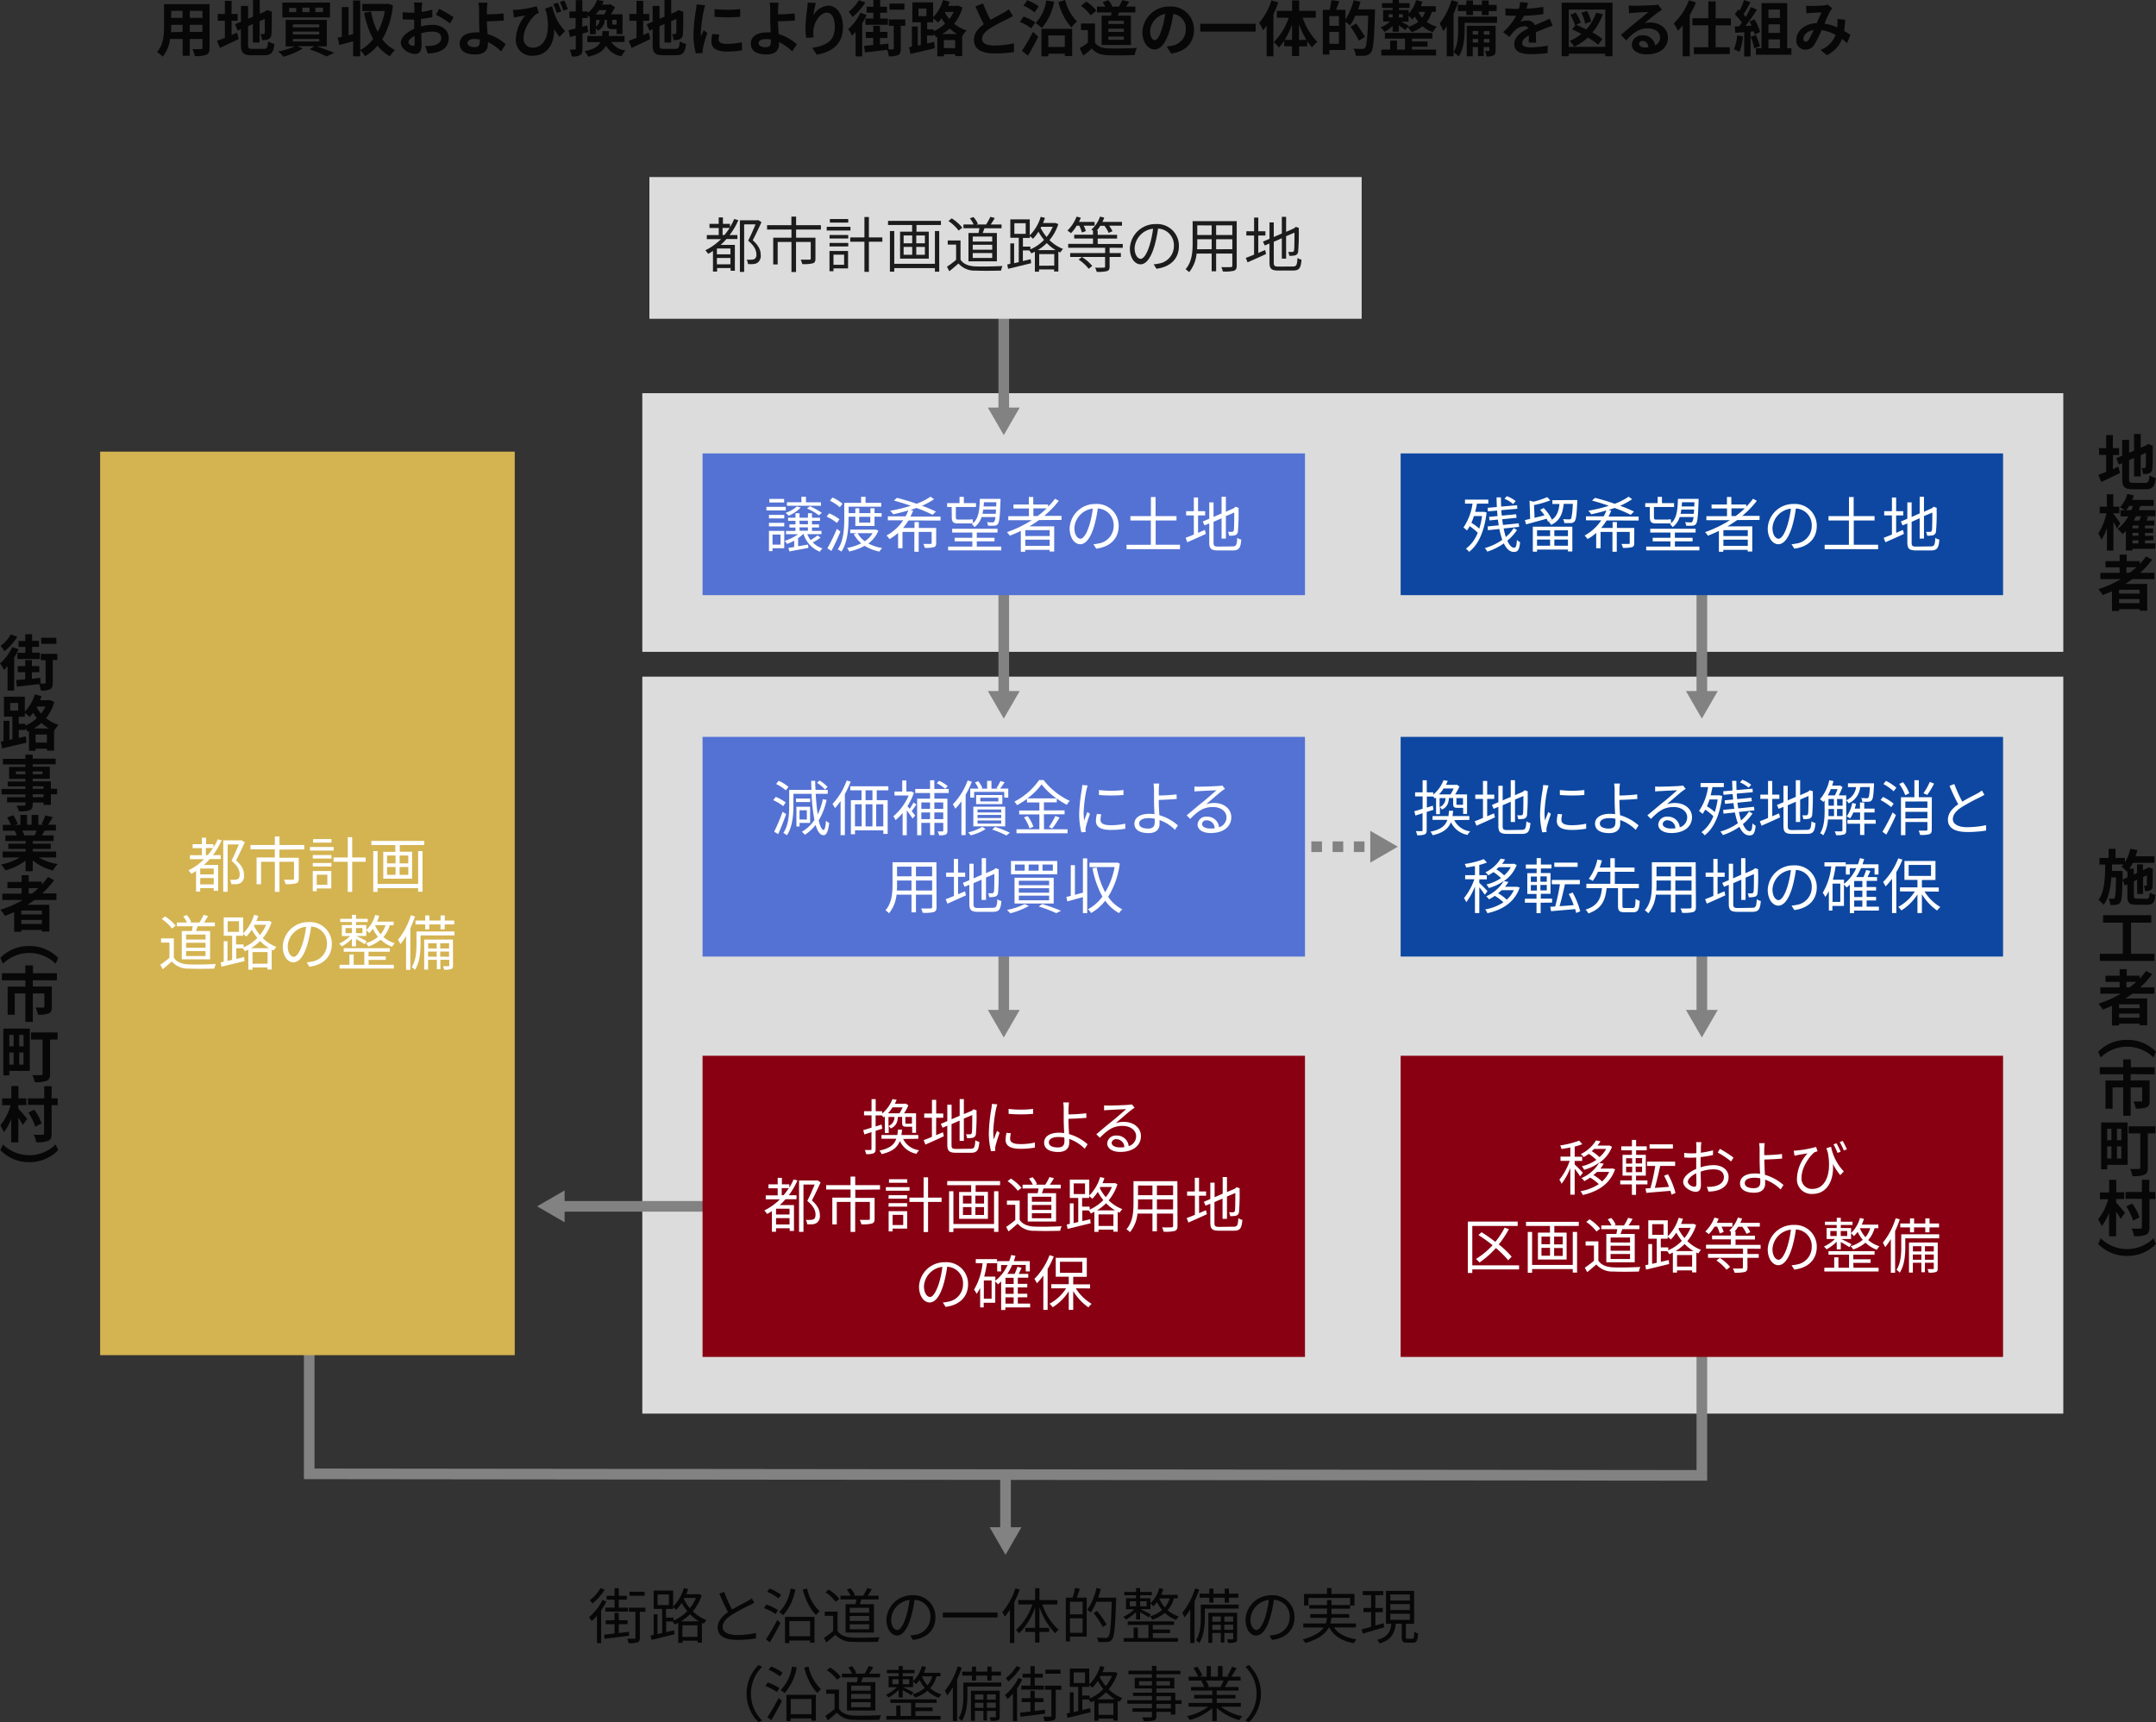 <svg xmlns="http://www.w3.org/2000/svg" viewBox="0 0 608.42 486.06"><rect x="0" y="0" width="608.42" height="486.06" fill="#333333" stroke="none"/><defs><style>.cls-1{fill:#dcdcdc;}.cls-2{opacity:0.87;}.cls-3,.cls-5{fill:none;stroke:#828282;stroke-miterlimit:10;stroke-width:3px;}.cls-4{fill:#828282;}.cls-5{stroke-dasharray:3 3;}.cls-6{fill:#5472d3;}.cls-7{fill:#0d47a1;}.cls-8{fill:#fff;}.cls-9{fill:#880012;}.cls-10{fill:#d4b351;}</style></defs><title>chart_business_2_1</title><g id="レイヤー_2" data-name="レイヤー 2"><g id="レイヤー_1-2" data-name="レイヤー 1"><rect class="cls-1" x="181.26" y="110.97" width="401" height="73"/><g class="cls-2"><path d="M5.25,183.23A17.13,17.13,0,0,1,4,185.56v9.35H2.14V188a13.35,13.35,0,0,1-1,1.07A10.76,10.76,0,0,0,0,187.24a13.38,13.38,0,0,0,3.45-4.62Zm-.37-3.52a16.41,16.41,0,0,1-3.62,4.1A12.38,12.38,0,0,0,.2,182.3a11.5,11.5,0,0,0,2.86-3.25Zm11.29,6.58H14.89v6.38c0,1-.14,1.53-.76,1.87a5.85,5.85,0,0,1-2.61.35,8.58,8.58,0,0,0-.47-1.82c-2.23.28-4.56.53-6.29.72l-.2-1.86c.73-.05,1.61-.13,2.56-.22v-2H5V188H7.12v-1.69H9V188h2.09v1.73H9v1.84l2.38-.26.05,1.62c.52,0,1,0,1.15,0s.29,0,.29-.26v-6.34H11.52v-1.8h4.65Zm-9-3.7H5.22V180.9H7.14V179H9.06v1.87H11v1.69H9.06v1.64h2.18V186H4.9v-1.76H7.14Zm8.75-.87H11.64V180h4.25Z"/><path d="M15.32,198.12A13,13,0,0,1,13,202.7a10.88,10.88,0,0,0,3.52,1.88,8.24,8.24,0,0,0-1.26,1.7h0v5.56H13.24v-.53H10.05v.58H8.18v-5.53l-.39.17a7.46,7.46,0,0,0-.63-1V206H5.29v2.27l2-.46.19,1.78c-2.38.6-5,1.19-6.88,1.63l-.36-1.93.76-.14v-5.71H2.65v5.37l.85-.17v-6.39H1.12v-5.63H7v4.22A11.51,11.51,0,0,0,9.81,196l1.92.48c-.14.37-.27.76-.43,1.14h2.38l.36-.07ZM2.89,200.55H5.13V198.4H2.87Zm4.27,4.25a11.7,11.7,0,0,0,3.24-2.12,14.07,14.07,0,0,1-1.05-1.5,13.18,13.18,0,0,1-1,1.18A9.65,9.65,0,0,0,7,201.2v1.09H5.29v2H7.16Zm6.64.8a13.39,13.39,0,0,1-2.12-1.54,14.24,14.24,0,0,1-2.09,1.54Zm-.56,4V207.3H10.05v2.26Zm-2.75-10.19-.14.25a14.47,14.47,0,0,0,1.24,1.75,10.4,10.4,0,0,0,1.24-2Z"/><path d="M16.11,224.18H14.35v3H12.29v-.69H9.23V227c0,1-.24,1.41-.9,1.7a8.82,8.82,0,0,1-3,.29,6.36,6.36,0,0,0-.66-1.6c.81,0,1.82,0,2.09,0s.42-.12.42-.43v-.52H2V225H7.17v-.8H.44v-1.54H7.17v-.73h-5v-1.36h5v-.75H2.57v-3.37h4.6v-.69H.83v-1.6H7.17V213H9.23v1.11h6.49v1.6H9.23v.69h4.83v3.37H9.23v.75h5.12v2.09h1.76Zm-8.94-5.66v-.81H4.5v.81Zm2.06-.81v.81H12v-.81Zm0,4.93h3.06v-.73H9.23Zm3.06,1.54H9.23v.8h3.06Z"/><path d="M10.91,242a15.21,15.21,0,0,0,5.39,1.86,9.66,9.66,0,0,0-1.36,1.83,14.33,14.33,0,0,1-5.71-2.87v3.06h-2v-3a16.2,16.2,0,0,1-5.69,2.76A9.57,9.57,0,0,0,.26,244a17.78,17.78,0,0,0,5.37-2H.75v-1.66H7.24v-.75H2.35v-1.46H7.24v-.77H1.5v-1.58H4.73a8.14,8.14,0,0,0-.58-1.32l.2,0H.8V232.8H3.08A14.78,14.78,0,0,0,2,230.7l1.74-.6a12.91,12.91,0,0,1,1.29,2.4l-.83.3H5.76V230H7.65v2.77H8.91V230h1.9v2.77h1.51l-.61-.18a13.77,13.77,0,0,0,1.07-2.47l2.13.51c-.48.78-.94,1.55-1.33,2.14h2.21v1.65H12.6c-.28.5-.55,1-.8,1.36h3.33v1.58H9.23v.77h5.1v1.46H9.23v.75h6.61V242Zm-4.62-7.58a8.39,8.39,0,0,1,.58,1.31l-.29.05H9.76c.2-.4.41-.9.59-1.36Z"/><path d="M9.76,254c-.67.48-1.31.92-2,1.36h6.17v7.55H11.81v-.44H6v.51h-2v-5.56c-.85.37-1.73.75-2.6,1.07A11.09,11.09,0,0,0,.1,256.77,29.79,29.79,0,0,0,6.43,254H.65v-1.78H6.1v-1.55h-4v-1.75h4V247h2v1.84H11.8v.83a22,22,0,0,0,1.75-2.16l1.73.89a25.18,25.18,0,0,1-3.35,3.74h4V254Zm2.05,3H6v1.09h5.84Zm0,3.77v-1.15H6v1.15Zm-3.7-8.56H9c.65-.5,1.26-1,1.84-1.55H8.11Z"/><path d="M8.26,267a11.18,11.18,0,0,1,8.16,3.35L15.71,272A10.64,10.64,0,0,0,.82,272L.1,270.34A11.18,11.18,0,0,1,8.26,267Z"/><path d="M9.26,276.65v1.78h5.36v5.75c0,1-.21,1.54-.9,1.85a8,8,0,0,1-3,.34,7.45,7.45,0,0,0-.68-2c.85,0,1.85,0,2.12,0s.36-.09.36-.28V280.4H9.26v8H7.16v-8h-3v6h-2v-7.94h5v-1.78H.54v-2h6.6v-2.21H9.3v2.21h6.75v2Z"/><path d="M8.41,302.25H2.63v1.27H.94V290.3H8.41ZM2.63,292.07v3.24H3.84v-3.24Zm0,8.41H3.84v-3.43H2.63Zm4-8.41H5.42v3.24H6.66Zm0,8.41v-3.43H5.42v3.43Zm9.61-7.1H14.13v9.68c0,1.11-.24,1.65-1,2a8.58,8.58,0,0,1-3.33.37,8.29,8.29,0,0,0-.68-2c1,.05,2.14,0,2.44,0s.45-.1.45-.39v-9.65H8.75v-2h7.52Z"/><path d="M5.17,312.91c.56.56,2.16,2.43,2.51,2.89l-1.24,1.68c-.29-.54-.78-1.33-1.27-2.07v7h-2v-6.66a14.65,14.65,0,0,1-2.08,3.82,10.53,10.53,0,0,0-1-1.95A16,16,0,0,0,3,311.92H.6V310H3.2v-3.49h2V310H7.43v1.9H5.17Zm11.11-1H14.57v8c0,1.19-.26,1.75-1,2.07a8.38,8.38,0,0,1-3.32.41,8.47,8.47,0,0,0-.73-2.14c1.07.05,2.14.05,2.5,0s.42-.1.42-.41v-8H7.89V310h4.6v-3.43h2.08V310h1.71ZM9.94,318A14.4,14.4,0,0,0,8,314l1.67-.8a13.57,13.57,0,0,1,2.07,3.89Z"/><path d="M8.26,328A11.18,11.18,0,0,1,.1,324.6L.82,323a10.64,10.64,0,0,0,14.89,0l.71,1.61A11.18,11.18,0,0,1,8.26,328Z"/></g><g class="cls-2"><path d="M596.25,132.38l1.56-.67.46,1.79c-1.8.9-3.74,1.8-5.3,2.53l-.82-2c.62-.22,1.36-.51,2.21-.85v-4.78h-2v-1.92h2v-3.69h1.89v3.69H598v1.92h-1.72Zm9.08,3.91c.93,0,1.1-.4,1.25-2.13a5.06,5.06,0,0,0,1.77.73c-.27,2.38-.86,3.2-2.85,3.2h-3.62c-2.3,0-3-.63-3-3v-4.37l-.92.39-.75-1.8,1.67-.69v-4.47h1.94v3.63l1.41-.59v-4.69h1.88v3.87l1.35-.58.35-.23.36-.24,1.41.49-.07.34c0,3.23,0,5.27-.12,6a1.44,1.44,0,0,1-.86,1.41,4.8,4.8,0,0,1-1.77.24,5.51,5.51,0,0,0-.42-1.7c.28,0,.66,0,.81,0s.31-.07.37-.37.06-1.52.06-3.93l-1.47.65v6h-1.88v-5.19l-1.41.61v5.24c0,1,.15,1.16,1.19,1.16Z"/><path d="M597.41,149.19c-.21-.48-.58-1.19-1-1.87v8.07h-1.83V149a14.27,14.27,0,0,1-1.55,3.34,9.83,9.83,0,0,0-.88-1.78,17.2,17.2,0,0,0,2.28-5.69h-1.89V143h2v-3.51h1.83V143h1.7v1.87h-1.7V145c.53.66,1.7,2.28,2,2.7Zm10.79,5.69h-6.43v.51h-1.85v-5.52c-.3.3-.63.61-.95.88a11.13,11.13,0,0,0-1.38-1.48,11.18,11.18,0,0,0,3-3.52h-2.17V144h1.17a9.53,9.53,0,0,0-1.33-.83,9.12,9.12,0,0,0,2.08-3.76l1.83.41c-.13.42-.29.85-.46,1.27h6.07v1.7H604c-.14.41-.29.82-.44,1.21h4.67v1.71h-3.07l1.07.21-.56,1h2.29v1.4h-2.65v.8h2.31v1.29h-2.31v.81h2.34v1.28h-2.34v.85h2.94ZM601.47,144c.15-.39.3-.8.46-1.21h-1.06A11.69,11.69,0,0,1,600,144Zm2,4.32h-1.69v.8h1.69Zm0,2.09h-1.69v.81h1.69Zm-1.69,2.94h1.69v-.85h-1.69Zm1-7.64c-.2.41-.42.82-.64,1.21h1.56c.19-.41.38-.83.51-1.21Z"/><path d="M601.76,163.45c-.67.48-1.31.92-2,1.36h6.17v7.55h-2.11v-.44H598v.51h-2v-5.56c-.85.37-1.73.75-2.6,1.07a11.09,11.09,0,0,0-1.24-1.67,29.79,29.79,0,0,0,6.33-2.82h-5.78v-1.78h5.45v-1.55h-4v-1.75h4v-1.84h2v1.84h3.69v.83a22,22,0,0,0,1.75-2.16l1.73.89a25.18,25.18,0,0,1-3.35,3.74h4v1.78Zm2,3H598v1.09h5.84Zm0,3.77v-1.15H598v1.15Zm-3.7-8.56H601c.65-.5,1.26-1,1.84-1.55h-2.77Z"/></g><rect class="cls-1" x="181.26" y="190.97" width="401" height="208"/><g class="cls-2"><path d="M605.73,253.68c.67,0,.8-.29.91-1.79a5.4,5.4,0,0,0,1.63.7c-.22,2.12-.73,2.77-2.38,2.77h-3c-2,0-2.55-.55-2.55-2.48v-3.27l-.69.33-.7-1.65c-.07,4.16-.19,5.79-.58,6.34a1.54,1.54,0,0,1-1.09.7,9.06,9.06,0,0,1-1.75.08,4.69,4.69,0,0,0-.49-1.8,9.21,9.21,0,0,0,1.22.07.52.52,0,0,0,.5-.28c.22-.34.32-1.76.39-5.76h-1.33c-.24,3.06-.78,5.82-2.19,7.75A5.89,5.89,0,0,0,592.2,254c1.69-2.33,1.84-6.07,1.89-10h-1.63v-1.87h2.6v-2.57H597v2.57h2.65v1.27a12,12,0,0,0,1.51-3.86l2,.38a17.72,17.72,0,0,1-.51,1.76H608v1.84h-6.1a11.38,11.38,0,0,1-1,1.65h1.24v1.63l.92-.42v-2.43h1.68v1.64L606,245,606,245l.31-.22,1.25.44-.06.28c0,2.41,0,4.14-.07,4.65a1.2,1.2,0,0,1-.73,1.18,3.86,3.86,0,0,1-1.4.18A5,5,0,0,0,605,250c.2,0,.44,0,.58,0s.22,0,.24-.25,0-1.09.05-2.71l-1.09.51v4.75h-1.68v-4l-.92.42v4.1c0,.69.12.8,1,.8Zm-5.37-6.06v-1.76l-.15.17a10.83,10.83,0,0,0-1.51-1.43,8.09,8.09,0,0,0,.54-.61H596c0,.61,0,1.22,0,1.82H599v.76l0,1.7Z"/><path d="M608,269.2v2H592.58v-2h6.48v-8.79H593.5V258.3h13.58v2.11h-5.71v8.79Z"/><path d="M601.76,280.45c-.67.48-1.31.92-2,1.36h6.17v7.55h-2.11v-.44H598v.51h-2v-5.56c-.85.37-1.73.75-2.6,1.07a11.09,11.09,0,0,0-1.24-1.67,29.79,29.79,0,0,0,6.33-2.82h-5.78v-1.78h5.45v-1.55h-4v-1.75h4v-1.84h2v1.84h3.69v.83a22,22,0,0,0,1.75-2.16l1.73.89a25.18,25.18,0,0,1-3.35,3.74h4v1.78Zm2,3H598v1.09h5.84Zm0,3.77v-1.15H598v1.15Zm-3.7-8.56H601c.65-.5,1.26-1,1.84-1.55h-2.77Z"/><path d="M600.26,293.49a11.18,11.18,0,0,1,8.16,3.35l-.71,1.61a10.64,10.64,0,0,0-14.89,0l-.72-1.61A11.18,11.18,0,0,1,600.26,293.49Z"/><path d="M601.26,303.15v1.78h5.36v5.75c0,1-.21,1.54-.9,1.85a8,8,0,0,1-3,.34,7.45,7.45,0,0,0-.68-2c.85,0,1.85,0,2.12,0s.36-.09.36-.28V306.9h-3.25v8h-2.1v-8h-3v6h-2v-7.94h5v-1.78h-6.62v-2h6.6V299h2.16v2.21h6.75v2Z"/><path d="M600.41,328.75h-5.77V330h-1.7V316.8h7.47Zm-5.77-10.18v3.24h1.2v-3.24Zm0,8.41h1.2v-3.43h-1.2Zm4-8.41h-1.24v3.24h1.24Zm0,8.41v-3.43h-1.24V327Zm9.61-7.1h-2.14v9.68c0,1.11-.24,1.65-1,2a8.61,8.61,0,0,1-3.34.37,7.86,7.86,0,0,0-.67-2c1,.05,2.14,0,2.44,0s.45-.1.45-.39v-9.65h-3.29v-2h7.52Z"/><path d="M597.17,339.41c.56.56,2.16,2.43,2.51,2.89L598.44,344c-.29-.54-.78-1.33-1.27-2.07v7h-2v-6.66a14.65,14.65,0,0,1-2.08,3.82,10.53,10.53,0,0,0-1-1.95,16,16,0,0,0,2.86-5.68H592.6v-1.9h2.6V333h2v3.49h2.26v1.9h-2.26Zm11.11-1h-1.71v8c0,1.19-.26,1.75-1,2.07a8.38,8.38,0,0,1-3.32.41,8.47,8.47,0,0,0-.73-2.14c1.07.05,2.14.05,2.5,0s.42-.1.42-.41v-8h-4.6v-1.93h4.6v-3.43h2.08v3.43h1.71Zm-6.34,6.08a14.4,14.4,0,0,0-1.92-4l1.67-.8a13.57,13.57,0,0,1,2.07,3.89Z"/><path d="M600.26,354.45a11.18,11.18,0,0,1-8.16-3.35l.72-1.61a10.64,10.64,0,0,0,14.89,0l.71,1.61A11.18,11.18,0,0,1,600.26,354.45Z"/></g><line class="cls-3" x1="283.26" y1="167.4" x2="283.26" y2="196.35"/><polygon class="cls-4" points="278.77 195.04 283.26 202.81 287.75 195.04 278.77 195.04"/><line class="cls-3" x1="283.26" y1="87.4" x2="283.26" y2="116.35"/><polygon class="cls-4" points="278.77 115.04 283.26 122.81 287.75 115.04 278.77 115.04"/><line class="cls-3" x1="480.26" y1="167.4" x2="480.26" y2="196.35"/><polygon class="cls-4" points="475.77 195.04 480.26 202.81 484.75 195.04 475.77 195.04"/><line class="cls-3" x1="283.26" y1="269.4" x2="283.26" y2="286.35"/><polygon class="cls-4" points="278.77 285.04 283.26 292.81 287.75 285.04 278.77 285.04"/><line class="cls-3" x1="283.76" y1="415.4" x2="283.76" y2="432.35"/><polygon class="cls-4" points="279.27 431.04 283.76 438.81 288.25 431.04 279.27 431.04"/><line class="cls-3" x1="200.76" y1="340.47" x2="158.02" y2="340.47"/><polygon class="cls-4" points="159.33 335.98 151.56 340.47 159.33 344.96 159.33 335.98"/><line class="cls-3" x1="480.26" y1="269.4" x2="480.26" y2="286.35"/><polygon class="cls-4" points="475.77 285.04 480.26 292.81 484.75 285.04 475.77 285.04"/><polyline class="cls-3" points="87.26 381.97 87.26 415.97 480.26 416.4 480.26 382.4"/><line class="cls-5" x1="370.06" y1="238.97" x2="388.01" y2="238.97"/><polygon class="cls-4" points="386.69 243.46 394.47 238.97 386.69 234.48 386.69 243.46"/><rect class="cls-6" x="198.26" y="127.97" width="170" height="40"/><rect class="cls-7" x="395.26" y="127.97" width="170" height="40"/><path class="cls-8" d="M221.74,144.06h-5.46v-1h5.46Zm-.44,10.68H218v.8h-1v-5.7h4.34ZM217,145.32h4.32v1H217Zm0,2.24h4.32v1H217Zm4.28-5.74h-4.18v-1h4.18ZM218,150.88v2.84h2.26v-2.84Zm13.55.87a13.4,13.4,0,0,1-2.19,1.32,6.49,6.49,0,0,0,2.73,1.7,4.83,4.83,0,0,0-.73.94,7.83,7.83,0,0,1-4.6-5h-.11a9.22,9.22,0,0,1-1.42,1.17v2.28l2.82-.46.07.94c-1.87.34-3.81.69-5.33,1l-.32-1c.5-.06,1-.15,1.65-.25v-1.79a14.42,14.42,0,0,1-2,.91,5.54,5.54,0,0,0-.7-.85,12.7,12.7,0,0,0,3.79-1.89h-3.4v-.92h2.67v-.95h-1.7V148h1.7v-1H222.4v-.88h2.09v-1.26h1.14v1.26H228v-1.26h1.14v1.26h2.27V147h-2.27v1h2v.88h-2v.95h2.68v.92h-4a7.58,7.58,0,0,0,.92,1.68,21.38,21.38,0,0,0,2-1.32Zm-5.59-8.49a10.69,10.69,0,0,1-3.4,2.3,6.66,6.66,0,0,0-.85-.82,9.3,9.3,0,0,0,3.16-1.8Zm5.71-.51h-9.59v-1h4.08V140.2h1.28v1.57h4.23Zm-6,5.21H228v-1h-2.4Zm0,1.83H228v-.95h-2.4Zm2.87-6.9a17.76,17.76,0,0,1,3.37,1.85l-.82.72a14,14,0,0,0-3.35-1.94Z"/><path class="cls-8" d="M236.17,147.6a12.49,12.49,0,0,0-2.9-1.79l.71-.93a12.68,12.68,0,0,1,2.92,1.68Zm1,2.41c-.73,1.8-1.71,3.89-2.55,5.49l-1.14-.75a46.81,46.81,0,0,0,2.67-5.47Zm-.17-6.83a11.54,11.54,0,0,0-2.79-1.85l.7-.92a10.78,10.78,0,0,1,2.84,1.77Zm2.45,3.3c0,2.72-.26,6.59-2,9.21a4.32,4.32,0,0,0-1.05-.61c1.7-2.5,1.85-6.05,1.85-8.6v-4.56H243v-1.7h1.26v1.7h4.42V143h-9.2v1.82h1.9v-1.36h1.11v1.36h3.14v-1.36h1.16v1.36h2v1h-2v2.62h-5.41v-2.62h-1.9Zm8.43,3.26a8.28,8.28,0,0,1-2.84,3.65,12.4,12.4,0,0,0,3.91,1.28,4.16,4.16,0,0,0-.76,1,12.61,12.61,0,0,1-4.2-1.62,15.56,15.56,0,0,1-4.34,1.6,4.24,4.24,0,0,0-.61-1,14.19,14.19,0,0,0,4-1.31,8.57,8.57,0,0,1-2.11-2.63l.8-.24h-1.8v-1h7l.23,0Zm-5.85.75a6.68,6.68,0,0,0,2,2.26,6.9,6.9,0,0,0,2.21-2.26Zm.43-4.63v1.62h3.14v-1.62Z"/><path class="cls-8" d="M256.37,146.9a16.41,16.41,0,0,1-1.53,2.11h3.23v-1.68h1.22V149h4.9v4.25c0,.66-.14,1-.63,1.17a8.72,8.72,0,0,1-2.59.19,4.76,4.76,0,0,0-.4-1.09c1,0,1.8,0,2,0s.34-.07.34-.29v-3.11h-3.66v5.61h-1.22v-5.61h-3.35v4.62h-1.24V150.4a12.83,12.83,0,0,1-2.43,1.75,5.35,5.35,0,0,0-.84-1,13.45,13.45,0,0,0,4.71-4.3h-4.33v-1.12h5a12.53,12.53,0,0,0,.77-1.67c-1.43.43-2.89.8-4.25,1.09a7.13,7.13,0,0,0-.87-1,43.47,43.47,0,0,0,5.81-1.4c-1.59-.56-3.26-1.07-4.75-1.48l.86-.76c1.72.44,3.67,1,5.54,1.67a17.35,17.35,0,0,0,3.93-2l1,.7a20.19,20.19,0,0,1-3.4,1.87,34.14,34.14,0,0,1,3.92,1.63l-.93.92a37.75,37.75,0,0,0-4.56-1.94c-.54.2-1.1.37-1.66.56l.73.2a15.68,15.68,0,0,1-.77,1.67h8.5v1.12Z"/><path class="cls-8" d="M268.56,143.08h-1.28V142h3.5v-1.77H272V142h3.42v1.09h-5.68v2.85c0,.51.12.7.58.7h2.89a7.42,7.42,0,0,0,1.29-.1c0,.32.09.81.12,1.09a6.3,6.3,0,0,1-1.39.1h-2.89c-1.4,0-1.75-.48-1.75-1.8Zm14,11.18v1.07h-15v-1.07h6.83v-1.48h-5v-1h5v-1.47h-5.69v-1.07h12.8v1.07h-5.85v1.47h5v1h-5v1.48ZM277,145.93a5.44,5.44,0,0,1-2,2.84,2.83,2.83,0,0,0-.75-.83c1.92-1.38,2.17-3.84,2.26-7.14h5.83s0,.36,0,.53c-.15,4.48-.32,6-.75,6.57a1.2,1.2,0,0,1-1,.46,12.83,12.83,0,0,1-1.77,0,2.74,2.74,0,0,0-.29-1,14.87,14.87,0,0,0,1.53.07.48.48,0,0,0,.51-.21,2.57,2.57,0,0,0,.32-1.29Zm4-.92c0-.34.05-.74.08-1.19h-3.62c-.05.41-.12.82-.2,1.19Zm-3.35-3.26c0,.41-.05.8-.08,1.19h3.55l.05-1.19Z"/><path class="cls-8" d="M293.22,146.78c-.88.63-1.8,1.23-2.73,1.77h7v7.11h-1.3v-.48h-6.88v.54h-1.24v-5.88c-1,.49-2.07.95-3.11,1.35a6.42,6.42,0,0,0-.8-1,33.66,33.66,0,0,0,7-3.37h-6.62v-1.14h5.82v-2.17H286v-1.12h4.34v-2.13h1.24v2.13h4.2V143a19.23,19.23,0,0,0,1.93-2.24l1.08.58a26,26,0,0,1-4.13,4.26h4.89v1.14Zm3,2.84h-6.88v1.68h6.88Zm0,4.45v-1.76h-6.88v1.76Zm-3.41-8.43a27.38,27.38,0,0,0,2.58-2.17h-3.77v2.17Z"/><path class="cls-8" d="M308.56,153.6a10.78,10.78,0,0,0,1.44-.21,5,5,0,0,0,4.27-5,4.66,4.66,0,0,0-4.47-4.87,36.85,36.85,0,0,1-1,4.84c-1,3.45-2.38,5.24-3.95,5.24s-3-1.74-3-4.51a7.2,7.2,0,0,1,7.38-6.85,6.12,6.12,0,0,1,6.46,6.19c0,3.53-2.33,5.9-6.34,6.42Zm-1.11-5.51a26.83,26.83,0,0,0,.94-4.54,5.87,5.87,0,0,0-5.2,5.44c0,2.13,1,3.06,1.71,3.06S306.59,150.93,307.45,148.09Z"/><path class="cls-8" d="M333,153.75V155H317.91v-1.24h6.85V146.9H319v-1.24h5.78v-5.39h1.32v5.39H332v1.24h-5.87v6.85Z"/><path class="cls-8" d="M338.09,150.39c.63-.28,1.27-.56,1.93-.82l.26,1.12c-1.8.85-3.72,1.69-5.22,2.35l-.49-1.26c.63-.22,1.44-.54,2.33-.92v-5.39h-2.18v-1.2h2.18v-3.86h1.19v3.86h2v1.2h-2Zm9.79,3.82c1,0,1.15-.46,1.27-2.41a3.37,3.37,0,0,0,1.14.49c-.2,2.31-.59,3.06-2.38,3.06h-4.16c-1.92,0-2.5-.46-2.5-2.28v-5.35l-1.34.56-.5-1.09,1.84-.78v-4.63h1.21v4.12l2.27-1V140.2h1.21v4.24l2.24-1,.28-.23.23-.19.89.34-.07.24a59.29,59.29,0,0,1-.17,6.36,1.17,1.17,0,0,1-.9,1.12,7.19,7.19,0,0,1-1.6.12,3.45,3.45,0,0,0-.31-1.09c.41,0,1,0,1.14,0s.43-.07.51-.45.12-2.29.12-5l-2.36,1V152h-1.21v-5.73l-2.27,1v5.88c0,.9.22,1.12,1.32,1.12Z"/><path class="cls-8" d="M419.52,144.64c-.65,5.54-2.45,9.21-4.95,11.12a4,4,0,0,0-.9-.89,10.15,10.15,0,0,0,3.35-4.52,16.47,16.47,0,0,0-2.28-1.85,9.71,9.71,0,0,1-.76,1.22,7.27,7.27,0,0,0-1-.83,16.05,16.05,0,0,0,2.57-6.75h-2.13V141H420v1.15H416.8c-.14.8-.32,1.57-.51,2.31h2.28l.22,0Zm-3.57,1a19.65,19.65,0,0,1-.73,1.92,15.61,15.61,0,0,1,2.23,1.62,21.27,21.27,0,0,0,.79-3.54Zm12.14,3.95a13.58,13.58,0,0,1-2.72,3c.56,1.26,1.2,2,1.94,2,.47,0,.66-.55.76-2.23a2.78,2.78,0,0,0,.9.66c-.22,2.13-.61,2.76-1.77,2.76s-2.1-.91-2.82-2.42a17.16,17.16,0,0,1-4.67,2.33,3.78,3.78,0,0,0-.72-1,16,16,0,0,0,4.95-2.33,21.06,21.06,0,0,1-.82-3.06l-3.23.34-.1-1.06,3.15-.32c-.09-.53-.17-1.05-.22-1.61l-2.4.23-.1-1,2.38-.23c-.05-.51-.09-1-.12-1.55l-2.59.22-.08-1,2.6-.22c-.05-.9-.07-1.82-.09-2.73h1.25c0,.9,0,1.76.05,2.61l4.5-.39.07,1-4.52.39c0,.53.08,1.05.13,1.55l4.05-.39.12,1-4.06.41c.06.56.15,1.09.23,1.61l4.44-.46.12,1-4.37.46a23.23,23.23,0,0,0,.61,2.4,11,11,0,0,0,2.23-2.52ZM427,142.26a8.67,8.67,0,0,0-2.45-1.49l.68-.74a8.54,8.54,0,0,1,2.5,1.41Z"/><path class="cls-8" d="M436.84,147.24a4.65,4.65,0,0,0-.39-.83L430.66,148l-.34-1.2,1.49-.36-.17-5.15,1.09.3a21.83,21.83,0,0,0,3.89-1.29l.87.92a27.64,27.64,0,0,1-4.59,1.33l.15,3.6,2.81-.7a13,13,0,0,0-1.24-1.54l1-.53a11.5,11.5,0,0,1,2.33,3.31Zm-4.28,1.41h11.15v7h-1.24v-.55h-8.72v.61h-1.19Zm1.19,1v1.66h3.69v-1.66Zm3.69,4.37v-1.74h-3.69v1.74Zm7.66-12.9s0,.34,0,.52c-.17,3.69-.33,5-.75,5.51a1.37,1.37,0,0,1-1,.48c-.41,0-1.16,0-1.91,0a2.71,2.71,0,0,0-.34-1.12c.73.07,1.43.07,1.69.07s.4,0,.54-.17.39-1.36.53-4.2h-2.59c-.29,2.7-1,4.77-3.55,5.93a2.82,2.82,0,0,0-.73-.9c2.23-1,2.85-2.76,3.09-5h-2v-1.07Zm-2.63,8.53h-3.84v1.66h3.84Zm0,4.37v-1.74h-3.84v1.74Z"/><path class="cls-8" d="M453.37,146.9a16.41,16.41,0,0,1-1.53,2.11h3.23v-1.68h1.22V149h4.9v4.25c0,.66-.14,1-.63,1.17a8.72,8.72,0,0,1-2.59.19,4.76,4.76,0,0,0-.4-1.09c1,0,1.8,0,2,0s.34-.07.34-.29v-3.11h-3.66v5.61h-1.22v-5.61h-3.35v4.62h-1.24V150.4a12.83,12.83,0,0,1-2.43,1.75,5.35,5.35,0,0,0-.84-1,13.45,13.45,0,0,0,4.71-4.3h-4.33v-1.12h5a12.53,12.53,0,0,0,.77-1.67c-1.43.43-2.89.8-4.25,1.09a7.13,7.13,0,0,0-.87-1,43.47,43.47,0,0,0,5.81-1.4c-1.59-.56-3.26-1.07-4.75-1.48l.86-.76c1.72.44,3.67,1,5.54,1.67a17.35,17.35,0,0,0,3.93-2l1,.7a20.19,20.19,0,0,1-3.4,1.87,34.14,34.14,0,0,1,3.92,1.63l-.93.92a38.46,38.46,0,0,0-4.56-1.94c-.54.2-1.1.37-1.66.56l.73.2a15.68,15.68,0,0,1-.77,1.67h8.5v1.12Z"/><path class="cls-8" d="M465.56,143.08h-1.28V142h3.5v-1.77H469V142h3.42v1.09h-5.68v2.85c0,.51.12.7.58.7h2.89a7.42,7.42,0,0,0,1.29-.1c0,.32.09.81.12,1.09a6.3,6.3,0,0,1-1.39.1h-2.89c-1.4,0-1.75-.48-1.75-1.8Zm14,11.18v1.07h-15v-1.07h6.83v-1.48h-5v-1h5v-1.47h-5.69v-1.07h12.8v1.07h-5.85v1.47h5v1h-5v1.48ZM474,145.93a5.44,5.44,0,0,1-2,2.84,2.83,2.83,0,0,0-.75-.83c1.92-1.38,2.17-3.84,2.26-7.14h5.83s0,.36,0,.53c-.15,4.48-.32,6-.75,6.57a1.2,1.2,0,0,1-1,.46,12.83,12.83,0,0,1-1.77,0,2.74,2.74,0,0,0-.29-1,14.87,14.87,0,0,0,1.53.07.48.48,0,0,0,.51-.21,2.57,2.57,0,0,0,.32-1.29Zm4-.92c0-.34.05-.74.08-1.19h-3.62c-.05.41-.12.82-.2,1.19Zm-3.35-3.26c0,.41-.05.8-.09,1.19h3.56l.05-1.19Z"/><path class="cls-8" d="M490.22,146.78c-.88.63-1.8,1.23-2.73,1.77h7v7.11h-1.3v-.48h-6.88v.54h-1.24v-5.88c-1,.49-2.07.95-3.11,1.35a6.42,6.42,0,0,0-.8-1,33.66,33.66,0,0,0,7-3.37h-6.62v-1.14h5.82v-2.17H483v-1.12h4.34v-2.13h1.24v2.13h4.2V143a19.23,19.23,0,0,0,1.93-2.24l1.07.58a25.19,25.19,0,0,1-4.13,4.26h4.9v1.14Zm3,2.84h-6.88v1.68h6.88Zm0,4.45v-1.76h-6.88v1.76Zm-3.41-8.43a27.38,27.38,0,0,0,2.58-2.17h-3.77v2.17Z"/><path class="cls-8" d="M505.56,153.6a10.78,10.78,0,0,0,1.44-.21,5,5,0,0,0,4.27-5,4.66,4.66,0,0,0-4.47-4.87,36.85,36.85,0,0,1-1,4.84c-1,3.45-2.38,5.24-3.95,5.24s-3-1.74-3-4.51a7.2,7.2,0,0,1,7.38-6.85,6.12,6.12,0,0,1,6.46,6.19c0,3.53-2.33,5.9-6.34,6.42Zm-1.11-5.51a26.83,26.83,0,0,0,.94-4.54,5.87,5.87,0,0,0-5.2,5.44c0,2.13,1,3.06,1.71,3.06S503.59,150.93,504.45,148.09Z"/><path class="cls-8" d="M530,153.75V155H514.91v-1.24h6.85V146.9H516v-1.24h5.78v-5.39h1.32v5.39H529v1.24h-5.87v6.85Z"/><path class="cls-8" d="M535.09,150.39c.63-.28,1.27-.56,1.93-.82l.26,1.12c-1.8.85-3.72,1.69-5.22,2.35l-.49-1.26c.63-.22,1.44-.54,2.33-.92v-5.39h-2.18v-1.2h2.18v-3.86h1.19v3.86h2v1.2h-2Zm9.79,3.82c1,0,1.15-.46,1.27-2.41a3.29,3.29,0,0,0,1.14.49c-.2,2.31-.59,3.06-2.38,3.06h-4.16c-1.92,0-2.5-.46-2.5-2.28v-5.35l-1.35.56-.49-1.09,1.84-.78v-4.63h1.21v4.12l2.27-1V140.2h1.21v4.24l2.24-1,.28-.23.23-.19.89.34-.07.24a59.29,59.29,0,0,1-.17,6.36,1.17,1.17,0,0,1-.9,1.12,7.19,7.19,0,0,1-1.6.12,3.45,3.45,0,0,0-.31-1.09c.41,0,1,0,1.14,0s.43-.07.51-.45.12-2.29.12-5l-2.36,1V152h-1.21v-5.73l-2.27,1v5.88c0,.9.22,1.12,1.32,1.12Z"/><rect class="cls-6" x="198.26" y="207.97" width="170" height="62"/><rect class="cls-7" x="395.26" y="207.97" width="170" height="62"/><path class="cls-8" d="M221,227.51a12.7,12.7,0,0,0-2.8-1.68l.71-.92a11.65,11.65,0,0,1,2.82,1.58Zm.85,2.25c-.64,1.85-1.51,4-2.24,5.66l-1.14-.68a56.61,56.61,0,0,0,2.38-5.63Zm-.08-6.7a12.43,12.43,0,0,0-2.76-1.79l.72-.9a11.16,11.16,0,0,1,2.78,1.7Zm11.5,2.7a19.62,19.62,0,0,1-2.22,5.78c.37,1.67.85,2.67,1.37,2.7.31,0,.55-.93.67-2.61a3,3,0,0,0,.92.63c-.33,2.75-.94,3.48-1.59,3.46-1,0-1.73-1.08-2.26-2.9a12.25,12.25,0,0,1-3,2.78c-.18-.2-.62-.62-.86-.85a10.81,10.81,0,0,0,3.53-3.33,52.49,52.49,0,0,1-.81-7.37h-5.12v3.4c0,2.46-.25,6-1.85,8.31a4.92,4.92,0,0,0-1-.67c1.51-2.21,1.66-5.35,1.66-7.64v-4.53H229q-.06-1.24-.09-2.55h1.14q0,1.31.09,2.55h3.45v1.13h-3.4c.12,2.17.32,4.18.57,5.81a18.57,18.57,0,0,0,1.45-4.3Zm-4.64.61h-4v-1h4Zm-3,5.89v1h-.88V227.7h3.86v4.56Zm0-3.57v2.6h2.06v-2.6Zm7.17-5.85a9.88,9.88,0,0,0-2.24-1.9l.71-.65a9.58,9.58,0,0,1,2.27,1.82Z"/><path class="cls-8" d="M240.05,220.61a28.76,28.76,0,0,1-1.63,3.52v11.58h-1.21v-9.62a18.14,18.14,0,0,1-1.58,2,10.8,10.8,0,0,0-.7-1.19,18.77,18.77,0,0,0,4-6.62Zm7.36,2.45v2.77h3.09v9.52h-1.22v-1h-8v1.1h-1.16v-9.62h3v-2.77h-3.18v-1.14h10.75v1.14Zm-6.14,10.16h1.89V227h-1.89Zm4.93-10.16h-1.94v2.77h1.94ZM244.26,227v6.25h1.94V227Zm5,0h-2v6.25h2Z"/><path class="cls-8" d="M258.61,227.07c-.44.63-.93,1.33-1.34,1.84.44.54.85,1.05,1,1.27l-.75.85c-.32-.53-1-1.51-1.63-2.31v7h-1.17v-6.25a16.49,16.49,0,0,1-2,2,3.85,3.85,0,0,0-.64-1.07,16,16,0,0,0,4.35-5.88h-4V223.4h2.18v-3.13h1.17v3.13H257l.22-.05.68.42a18.53,18.53,0,0,1-1.82,3.78c.19.18.39.44.63.71a16.3,16.3,0,0,0,1.09-1.77Zm5.07-3.26v1.6h3.68v9c0,.59-.11.93-.49,1.14a4.88,4.88,0,0,1-1.85.2,5.39,5.39,0,0,0-.41-1.1c.63,0,1.16,0,1.34,0s.24-.06.24-.24v-2.18h-2.51v3.44h-1.21v-3.44H260v3.5h-1.18V225.41h3.64v-1.6h-4.18v-1.14h4.18v-2.45h1.21v2.45h4.06v1.14ZM260,226.48v1.82h2.46v-1.82Zm2.46,4.71v-1.88H260v1.88Zm1.21-4.71v1.82h2.51v-1.82Zm2.51,4.71v-1.88h-2.51v1.88Zm.56-8.56a12.37,12.37,0,0,0-2.39-1.58l.66-.68a9.92,9.92,0,0,1,2.43,1.5Z"/><path class="cls-8" d="M274.25,220.63a25.17,25.17,0,0,1-1.75,3.67v11.39h-1.19v-9.54a15.21,15.21,0,0,1-1.72,2.09,6.65,6.65,0,0,0-.71-1.22,19.3,19.3,0,0,0,4.2-6.75ZM278.13,234a14.1,14.1,0,0,1-4.19,1.76,5.64,5.64,0,0,0-.73-.83,14.74,14.74,0,0,0,4-1.56Zm-2-11.41a9,9,0,0,0-1-1.77l.95-.34a8,8,0,0,1,1.14,1.94l-.41.17h1.75v-2.21h1.23v2.21h1.82l-.41-.17a12.12,12.12,0,0,0,1.12-2l1.19.37c-.42.61-.87,1.26-1.26,1.77h2.28v2.55h-1.14v-1.62h-8.48v1.62h-1.11v-2.55Zm-1.46,5.08h9v5.56h-9Zm8.19-3.28v2.55h-7.4v-2.55Zm-7,4.91h6.68v-.85h-6.68Zm0,1.57h6.68V230h-6.68Zm0,1.58h6.68v-.89h-6.68Zm5.87-7.31h-5.09v1.05h5.09Zm-.91,8.24a30.18,30.18,0,0,1,4.17,1.65l-1,.77a25.5,25.5,0,0,0-4-1.67Z"/><path class="cls-8" d="M294.62,234.06h6.64v1.12H286.85v-1.12h6.46v-4.2h-5.7v-1.11h5.7v-2.27h-3.5v-1a24.11,24.11,0,0,1-2.81,1.77,3.86,3.86,0,0,0-.76-1,19.06,19.06,0,0,0,7-6.1h1.26a20,20,0,0,0,7.38,5.88,5.85,5.85,0,0,0-.82,1.12,22.72,22.72,0,0,1-2.84-1.77v1.06h-3.63v2.27h5.83v1.11h-5.83ZM290,230.32a11,11,0,0,1,1.62,3l-1.09.5a11.63,11.63,0,0,0-1.55-3.13Zm8.11-5a19.9,19.9,0,0,1-4.18-3.94,18.13,18.13,0,0,1-4,3.94ZM296,233.41a19.82,19.82,0,0,0,1.82-3.13l1.19.46a27.79,27.79,0,0,1-2.08,3.1Z"/><path class="cls-8" d="M306.94,221.68c-.1.29-.25.84-.32,1.14a39.14,39.14,0,0,0-.82,6.44,18.06,18.06,0,0,0,.14,2.32c.29-.77.66-1.75.93-2.42l.73.55a36.6,36.6,0,0,0-1.18,3.77,3.55,3.55,0,0,0-.09.75l.05.59-1.22.09a21.12,21.12,0,0,1-.61-5.41,47.62,47.62,0,0,1,.74-6.75,10.21,10.21,0,0,0,.12-1.19Zm3.84,8.16a6.39,6.39,0,0,0-.22,1.55c0,.76.51,1.51,2.82,1.51a18.08,18.08,0,0,0,4.17-.44l0,1.43a22.76,22.76,0,0,1-4.2.34c-2.82,0-4.08-.94-4.08-2.52a10,10,0,0,1,.27-2Zm-.66-6.87a29.12,29.12,0,0,0,6.92,0v1.4a41.83,41.83,0,0,1-6.9,0Z"/><path class="cls-8" d="M327,225.88c0,1.11.08,2.74.17,4.2a13.29,13.29,0,0,1,5.23,2.87l-.81,1.26a11.72,11.72,0,0,0-4.37-2.77c0,.44,0,.82,0,1.12,0,1.38-.85,2.57-3.09,2.57s-4-.75-4-2.67c0-1.51,1.33-2.77,4.23-2.77a9.73,9.73,0,0,1,1.43.1c-.07-1.36-.13-2.91-.13-3.91s0-2.36,0-3.08a12.28,12.28,0,0,0-.14-1.66h1.63c-.06.36-.11,1.15-.13,1.66s0,1.06,0,1.72c1.34,0,3.47-.12,5-.32l.05,1.29c-1.49.14-3.65.24-5,.27Zm-1.16,5.19a7.51,7.51,0,0,0-1.65-.17c-1.73,0-2.72.59-2.72,1.51s.94,1.44,2.55,1.44c1.25,0,1.84-.57,1.84-1.73C325.88,231.85,325.86,231.49,325.86,231.07Z"/><path class="cls-8" d="M345.69,222.63c-.31.21-.69.46-.94.65-.83.63-3.09,2.62-4.39,3.71a7,7,0,0,1,2.28-.36c2.81,0,4.83,1.7,4.83,4,0,2.72-2.26,4.48-5.81,4.48-2.3,0-3.71-1-3.71-2.41a2.39,2.39,0,0,1,2.6-2.21,3.32,3.32,0,0,1,3.47,3,2.94,2.94,0,0,0,2.09-2.86c0-1.65-1.67-2.86-3.79-2.86-2.77,0-4.3,1.18-6.44,3.35l-1-1c1.39-1.16,3.55-3,4.54-3.77s3-2.55,3.86-3.3c-.89,0-4.2.19-5.07.24a7,7,0,0,0-1.14.1l0-1.41a9.72,9.72,0,0,0,1.19.05c.87,0,4.86-.12,5.74-.21a6,6,0,0,0,.92-.13Zm-2.91,11.14a2.25,2.25,0,0,0-2.23-2.25,1.2,1.2,0,0,0-1.34,1c0,.83,1,1.31,2.23,1.31A8.11,8.11,0,0,0,342.78,233.77Z"/><path class="cls-8" d="M264.29,256c0,.82-.22,1.19-.77,1.41a10.64,10.64,0,0,1-3.16.21,5,5,0,0,0-.42-1.23c1.19.06,2.34,0,2.65,0s.46-.12.46-.44v-3.45h-4.57v5h-1.26v-5H253a9.86,9.86,0,0,1-2.13,5.27,3.92,3.92,0,0,0-1-.84c1.87-2.11,2-5.1,2-7.46v-6.12h12.38Zm-7.07-4.67v-2.82h-4.07v1c0,.56,0,1.19-.06,1.82Zm-4.07-6.73v2.72h4.07v-2.72Zm9.9,0h-4.57v2.72h4.57Zm0,6.73v-2.82h-4.57v2.82Z"/><path class="cls-8" d="M270.39,252.39c.63-.28,1.28-.56,1.94-.82l.26,1.12c-1.81.85-3.73,1.69-5.22,2.35l-.5-1.26c.63-.22,1.45-.54,2.33-.92v-5.39H267v-1.2h2.17v-3.86h1.19v3.86h2v1.2h-2Zm9.79,3.82c1,0,1.16-.46,1.28-2.41a3.21,3.21,0,0,0,1.14.49c-.21,2.31-.6,3.06-2.38,3.06h-4.17c-1.92,0-2.5-.46-2.5-2.28v-5.35l-1.34.56-.49-1.09,1.83-.78v-4.63h1.21v4.12l2.28-1V242.2h1.21v4.24l2.24-1,.27-.23.24-.19.88.34-.07.24a63.56,63.56,0,0,1-.16,6.36,1.16,1.16,0,0,1-.91,1.12,7.1,7.1,0,0,1-1.59.12,3.73,3.73,0,0,0-.31-1.09c.41,0,1,0,1.14,0s.42-.07.51-.45.12-2.29.12-5l-2.36,1V254H277v-5.73l-2.28,1v5.88c0,.9.22,1.12,1.33,1.12Z"/><path class="cls-8" d="M290.35,255.68a22.22,22.22,0,0,1-5.25,2.09,9.32,9.32,0,0,0-.94-.95,19.44,19.44,0,0,0,5-1.66Zm8-12.68v3.74H285.3V243Zm-1,4.73V255H286.3v-7.27Zm-10.93-2h2.75V244h-2.75Zm1.09,4.11h8.55v-1.26h-8.55Zm0,2.11h8.55v-1.26h-8.55Zm0,2.14h8.55v-1.31h-8.55Zm2.75-8.36h2.84V244H290.3Zm3.86,9.41c1.92.6,4,1.35,5.28,1.91l-1.32.68a38.22,38.22,0,0,0-4.95-1.89Zm.07-9.41h2.92V244h-2.92Z"/><path class="cls-8" d="M305.6,242.27h1.21v15.44H305.6v-4.52c-1.56.44-3.13.88-4.39,1.22l-.3-1.26,1.26-.3v-8.67h1.17v8.36l2.26-.6ZM316,243.72a23.26,23.26,0,0,1-3.28,9.38,10.44,10.44,0,0,0,4,3.55,4.5,4.5,0,0,0-.92,1.06,11.67,11.67,0,0,1-3.91-3.49,13.58,13.58,0,0,1-4,3.47,3.78,3.78,0,0,0-.87-1.05,12.47,12.47,0,0,0,4.08-3.59,26.53,26.53,0,0,1-2.8-8l1.19-.22a24.07,24.07,0,0,0,2.39,7,21.06,21.06,0,0,0,2.66-7.11h-7.08v-1.24H315l.22-.07Z"/><path class="cls-8" d="M402.61,229.15v5.11c0,.7-.15,1-.57,1.24a5.25,5.25,0,0,1-2.11.22,5,5,0,0,0-.38-1.15c.73,0,1.4,0,1.6,0s.29,0,.29-.31v-4.74l-2,.66-.33-1.22c.65-.17,1.47-.43,2.35-.7v-3.48h-2.12v-1.16h2.12v-3.4h1.17v3.4h1.82v.65a9.75,9.75,0,0,0,2.91-4.07l1.19.19c-.15.38-.32.75-.51,1.12h2.84l.18-.07.8.53a14.7,14.7,0,0,1-1.22,2.23H414v5.52h-1.1V228h-1.58c-1,0-1.24-.22-1.24-1.18v-1.59H408.9c-.13,1.61-.61,2.63-2,3.26a2.51,2.51,0,0,0-.56-.7v2h-1.08v-4.69c-.1.1-.22.18-.32.27a3.29,3.29,0,0,0-.56-.56h-1.72v3.12l1.69-.54.17,1.17Zm7.77,2.31a5.87,5.87,0,0,0,4.52,3.18,4,4,0,0,0-.76,1,6.47,6.47,0,0,1-4.69-3.6c-.7,1.8-2.13,3-5.15,3.69a3.83,3.83,0,0,0-.63-1c2.92-.6,4.2-1.65,4.77-3.33h-4.18v-1.07h4.47c.09-.46.14-1,.19-1.52h1.16c-.06.55-.11,1-.19,1.52h4.76v1.07Zm-3-8.93a10,10,0,0,1-1.29,1.67h3.25a16.4,16.4,0,0,0,.9-1.67Zm-1.13,5.26a2.6,2.6,0,0,0,1.66-2.55h-1.66Zm6.61-2.55H411v1.59c0,.28,0,.31.4.31h1.12c.24,0,.3,0,.34-.12Z"/><path class="cls-8" d="M419.68,230.39c.63-.28,1.28-.56,1.94-.82l.25,1.12c-1.8.85-3.72,1.69-5.21,2.35l-.5-1.26c.63-.22,1.45-.54,2.33-.92v-5.39h-2.17v-1.2h2.17v-3.86h1.19v3.86h2v1.2h-2Zm9.79,3.82c1,0,1.16-.46,1.28-2.41a3.21,3.21,0,0,0,1.14.49c-.21,2.31-.6,3.06-2.38,3.06h-4.17c-1.92,0-2.5-.46-2.5-2.28v-5.35l-1.34.56-.49-1.09,1.83-.78v-4.63h1.21v4.12l2.28-1V220.2h1.2v4.24l2.25-1,.27-.23.24-.19.88.34-.07.24a59.29,59.29,0,0,1-.17,6.36,1.15,1.15,0,0,1-.9,1.12,7.1,7.1,0,0,1-1.59.12,4.07,4.07,0,0,0-.31-1.09c.41,0,.95,0,1.14,0s.42-.07.51-.45.12-2.29.12-5l-2.37,1V232h-1.2v-5.73l-2.28,1v5.88c0,.9.22,1.12,1.33,1.12Z"/><path class="cls-8" d="M437,221.68c-.1.29-.25.84-.32,1.14a39.14,39.14,0,0,0-.82,6.44,18.06,18.06,0,0,0,.14,2.32c.29-.77.66-1.75.94-2.42l.73.55a34.59,34.59,0,0,0-1.19,3.77,4.35,4.35,0,0,0-.09.75l.05.59-1.22.09a21.12,21.12,0,0,1-.61-5.41,46,46,0,0,1,.75-6.75,10.13,10.13,0,0,0,.11-1.19Zm3.85,8.16a6,6,0,0,0-.23,1.55c0,.76.51,1.51,2.83,1.51a18.05,18.05,0,0,0,4.16-.44l0,1.43a22.76,22.76,0,0,1-4.2.34c-2.82,0-4.08-.94-4.08-2.52a10,10,0,0,1,.27-2Zm-.67-6.87a29.12,29.12,0,0,0,6.92,0v1.4a41.83,41.83,0,0,1-6.9,0Z"/><path class="cls-8" d="M457,225.88c0,1.11.09,2.74.17,4.2a13.41,13.41,0,0,1,5.24,2.87l-.82,1.26a11.72,11.72,0,0,0-4.37-2.77c0,.44,0,.82,0,1.12,0,1.38-.85,2.57-3.1,2.57s-4-.75-4-2.67c0-1.51,1.33-2.77,4.24-2.77a9.69,9.69,0,0,1,1.42.1c-.06-1.36-.13-2.91-.13-3.91s0-2.36,0-3.08a12.28,12.28,0,0,0-.14-1.66h1.64a14.77,14.77,0,0,0-.14,1.66c0,.46,0,1.06,0,1.72,1.34,0,3.47-.12,5-.32l.05,1.29c-1.49.14-3.65.24-5,.27Zm-1.16,5.19a7.49,7.49,0,0,0-1.64-.17c-1.74,0-2.72.59-2.72,1.51s.93,1.44,2.55,1.44c1.24,0,1.83-.57,1.83-1.73C455.89,231.85,455.87,231.49,455.87,231.07Z"/><path class="cls-8" d="M475.7,222.63c-.31.21-.68.46-.94.65-.83.63-3.09,2.62-4.38,3.71a7,7,0,0,1,2.27-.36c2.81,0,4.83,1.7,4.83,4,0,2.72-2.26,4.48-5.81,4.48-2.3,0-3.71-1-3.71-2.41a2.39,2.39,0,0,1,2.6-2.21,3.32,3.32,0,0,1,3.47,3,2.93,2.93,0,0,0,2.09-2.86c0-1.65-1.67-2.86-3.79-2.86-2.77,0-4.3,1.18-6.44,3.35l-1-1c1.4-1.16,3.55-3,4.54-3.77s3-2.55,3.86-3.3c-.89,0-4.2.19-5.07.24a7,7,0,0,0-1.14.1l0-1.41a9.72,9.72,0,0,0,1.19.05c.87,0,4.86-.12,5.75-.21a6,6,0,0,0,.91-.13Zm-2.91,11.14a2.25,2.25,0,0,0-2.23-2.25,1.2,1.2,0,0,0-1.34,1c0,.83,1,1.31,2.23,1.31A8.11,8.11,0,0,0,472.79,233.77Z"/><path class="cls-8" d="M486,224.64c-.65,5.54-2.45,9.21-4.95,11.12a4,4,0,0,0-.9-.89,10.15,10.15,0,0,0,3.35-4.52,16.47,16.47,0,0,0-2.28-1.85,11,11,0,0,1-.76,1.22,7.27,7.27,0,0,0-1-.83,16.05,16.05,0,0,0,2.56-6.75h-2.12V221h6.56v1.15h-3.21c-.14.8-.33,1.57-.51,2.31H485l.22,0Zm-3.57,1a19.65,19.65,0,0,1-.73,1.92,15,15,0,0,1,2.22,1.62,22.29,22.29,0,0,0,.8-3.54Zm12.13,3.95a13.52,13.52,0,0,1-2.71,3c.56,1.26,1.2,2,1.93,2,.48,0,.67-.55.77-2.23a2.78,2.78,0,0,0,.9.66c-.22,2.13-.61,2.76-1.77,2.76s-2.11-.91-2.82-2.42a17.21,17.21,0,0,1-4.68,2.33,3.74,3.74,0,0,0-.71-1,16.15,16.15,0,0,0,4.95-2.33,19.85,19.85,0,0,1-.82-3.06l-3.23.34-.1-1.06,3.14-.32c-.08-.53-.17-1.05-.22-1.61l-2.39.23-.1-1,2.37-.23c0-.51-.08-1-.12-1.55l-2.58.22-.08-1,2.6-.22c0-.9-.07-1.82-.09-2.73H490c0,.9,0,1.76.05,2.61l4.51-.39.07,1-4.52.39c0,.53.08,1.05.13,1.55l4-.39.12,1-4.07.41c.07.56.16,1.09.24,1.61l4.44-.46.12,1-4.37.46a23.23,23.23,0,0,0,.61,2.4,11.25,11.25,0,0,0,2.23-2.52Zm-1.1-7.28a8.67,8.67,0,0,0-2.45-1.49l.68-.74a8.81,8.81,0,0,1,2.5,1.41Z"/><path class="cls-8" d="M500.13,230.39c.62-.28,1.27-.56,1.93-.82l.26,1.12c-1.8.85-3.72,1.69-5.22,2.35l-.49-1.26c.63-.22,1.44-.54,2.33-.92v-5.39h-2.18v-1.2h2.18v-3.86h1.19v3.86h2v1.2h-2Zm9.79,3.82c1,0,1.15-.46,1.27-2.41a3.29,3.29,0,0,0,1.14.49c-.2,2.31-.6,3.06-2.38,3.06h-4.16c-1.92,0-2.5-.46-2.5-2.28v-5.35l-1.35.56-.49-1.09,1.84-.78v-4.63h1.2v4.12l2.28-1V220.2H508v4.24l2.24-1,.27-.23.24-.19.89.34-.07.24a62.29,62.29,0,0,1-.17,6.36,1.17,1.17,0,0,1-.9,1.12,7.19,7.19,0,0,1-1.6.12,3.45,3.45,0,0,0-.31-1.09c.41,0,1,0,1.14,0s.43-.07.51-.45.12-2.29.12-5l-2.36,1V232h-1.21v-5.73l-2.28,1v5.88c0,.9.23,1.12,1.33,1.12Z"/><path class="cls-8" d="M524.94,222.14a5.58,5.58,0,0,1-3.26,4.59,3.22,3.22,0,0,0-.68-.85v8.47c0,.61-.13,1-.58,1.15a6.38,6.38,0,0,1-2.27.21,4.14,4.14,0,0,0-.41-1.07c.88,0,1.65,0,1.87,0s.32-.08.32-.3v-3.06h-4.08a10.14,10.14,0,0,1-1.31,4.47,3.57,3.57,0,0,0-.9-.58c1.14-1.79,1.26-4.3,1.26-6.2V225.9l-.36.44a6.73,6.73,0,0,0-.95-.76,12.48,12.48,0,0,0,2.65-5.38l1.17.26c-.11.42-.25.85-.39,1.26h2l.19-.05.75.47a22.4,22.4,0,0,1-1.07,2.35H521v1.37a4.63,4.63,0,0,0,2.79-3.72h-2.3v-1.07h7.35s0,.32,0,.48c-.14,2.8-.27,3.89-.65,4.3a1.13,1.13,0,0,1-.91.42,14.7,14.7,0,0,1-1.75,0,3.47,3.47,0,0,0-.29-1.06,14.76,14.76,0,0,0,1.53.07.46.46,0,0,0,.47-.15c.19-.22.34-1,.44-3Zm-8.29.58a14.5,14.5,0,0,1-.85,1.77h2a14.26,14.26,0,0,0,.75-1.77ZM516,229c0,.4,0,.86,0,1.32h1.56v-2H516Zm0-1.62h1.53v-1.87H516Zm2.45,0h1.53v-1.87H518.4Zm1.53,2.94v-2H518.4v2Zm9.37,2.16h-3.23v3.18h-1.21v-3.18h-3.57v-1.09h3.57v-2.09H523a8.42,8.42,0,0,1-.88,1.67,7,7,0,0,0-1-.53,9.69,9.69,0,0,0,1.57-3.81l1.07.22c-.1.46-.22.92-.36,1.36h1.48v-1.73h1.21v1.73H529v1.09h-2.94v2.09h3.23Z"/><path class="cls-8" d="M533.68,227.8a15.19,15.19,0,0,0-3-2l.71-.88a14.9,14.9,0,0,1,3,1.92Zm-2.46,6.95a54,54,0,0,0,2.87-5.47l.94.77c-.77,1.78-1.82,3.91-2.72,5.5Zm1-14.36a13.75,13.75,0,0,1,2.94,1.94l-.78,1a13.78,13.78,0,0,0-2.89-2.05Zm5.44,4.05a12.41,12.41,0,0,0-1.7-3.18l1.07-.49a11.87,11.87,0,0,1,1.77,3.11Zm7.48,9.7c0,.72-.16,1.07-.65,1.29a8.42,8.42,0,0,1-2.65.21,5.09,5.09,0,0,0-.41-1.21c1,0,1.87,0,2.13,0s.35-.11.35-.34V232H537.7v3.71h-1.25V225h3.79V220.2h1.25V225h3.67Zm-7.46-7.92V228h6.23v-1.8Zm6.23,4.73v-1.82H537.7V231Zm1.89-9.78a27,27,0,0,1-1.92,3.18l-1.09-.46a18.34,18.34,0,0,0,1.8-3.21Z"/><path class="cls-8" d="M560,224.32c-.38.24-.8.46-1.29.71a55.74,55.74,0,0,0-5.12,2.77c-1.56,1-2.5,2.13-2.5,3.4s1.33,2.26,4,2.26a24.85,24.85,0,0,0,5.39-.58v1.53a32.11,32.11,0,0,1-5.32.41c-3.17,0-5.46-.95-5.46-3.47,0-1.73,1.1-3.11,2.91-4.36a53.34,53.34,0,0,1-2.45-5.19l1.34-.54a39.44,39.44,0,0,0,2.26,5c1.58-1,3.4-1.84,4.32-2.36a7.93,7.93,0,0,0,1.21-.8Z"/><path class="cls-8" d="M419,252.52a21.1,21.1,0,0,0-1.54-2.11v7.28h-1.23v-7.51a18.21,18.21,0,0,1-2.46,4.45,6.19,6.19,0,0,0-.63-1.16,17.54,17.54,0,0,0,2.92-5.32h-2.6V247h2.77v-2.58c-.83.17-1.7.31-2.48.42a5.26,5.26,0,0,0-.39-1,25.22,25.22,0,0,0,5.37-1.36l.88.95a14,14,0,0,1-2.15.68V247h2.12v1.19h-2.12v1c.52.44,2,1.94,2.31,2.33Zm9.86-2.05c-1.44,4.26-5,6.34-9.11,7.27a4,4,0,0,0-.64-1.07,13.63,13.63,0,0,0,5.16-2,14,14,0,0,0-2.43-1.84,16.46,16.46,0,0,1-1.66,1,3.13,3.13,0,0,0-.8-.86,10.89,10.89,0,0,0,5-4.34,13.9,13.9,0,0,1-4.24,2,4.72,4.72,0,0,0-.67-1,12.35,12.35,0,0,0,4.12-1.8,14.44,14.44,0,0,0-2.13-1.7,16.22,16.22,0,0,1-1.48.92,3.42,3.42,0,0,0-.81-.85,10.17,10.17,0,0,0,4.31-3.86l1.26.22a9.76,9.76,0,0,1-.85,1.24H427l.23-.05.78.38a9.66,9.66,0,0,1-3.62,4.55l1.28.22a12.5,12.5,0,0,1-.94,1.38h3.11l.24,0Zm-5.91-5.73c-.21.22-.45.42-.68.63a12.39,12.39,0,0,1,2.19,1.68,8.06,8.06,0,0,0,1.89-2.31Zm.8,6.49a10.52,10.52,0,0,1-1,.88,12.07,12.07,0,0,1,2.45,1.81,8.15,8.15,0,0,0,2-2.69Z"/><path class="cls-8" d="M434.77,254.78v2.94H433.6v-2.94h-3.28v-1.12h3.28V252.3H431v-5.86h2.64v-1.29h-3.05V244h3.05v-1.82h1.19V244h3v1.11h-3v1.29h2.73v5.86h-2.75v1.36H438v1.12ZM432,248.9h1.71v-1.51H432Zm0,2.45h1.71V249.8H432Zm4.5-4h-1.8v1.51h1.8Zm0,2.41h-1.8v1.55h1.8Zm8.29,7.91c-.06-.33-.17-.7-.28-1.09l-6.82.59-.2-1.25c.4,0,.86-.06,1.37-.07a56.38,56.38,0,0,0,1.36-6.29h-2.31v-1.21h7.92v1.21h-4.21c-.43,2-1,4.45-1.52,6.2,1.24-.08,2.64-.18,4-.3a21.55,21.55,0,0,0-1.39-3.13l1.09-.43a22.61,22.61,0,0,1,2.14,5.31Zm.41-13h-6.58v-1.2h6.58Z"/><path class="cls-8" d="M460.78,256.26c.61,0,.71-.36.78-2.55a3.87,3.87,0,0,0,1.17.53c-.13,2.57-.51,3.23-1.85,3.23h-2.41c-1.5,0-1.87-.43-1.87-1.8v-5h-3.22c-.34,3.31-1.29,5.79-5.15,7.14a3.34,3.34,0,0,0-.8-1.08c3.59-1.1,4.36-3.28,4.64-6.06h-4.4v-1.23h6.77v-3.4h-3.5a11.7,11.7,0,0,1-1.48,2.59,6.6,6.6,0,0,0-1.11-.6,14.07,14.07,0,0,0,2.43-5.44l1.28.26c-.17.64-.39,1.31-.63,2h3v-2.64h1.26v2.64h5.57v1.2H455.7v3.4h6.79v1.23h-4.64v5c0,.51.12.59.77.59Z"/><path class="cls-8" d="M478.59,256c0,.82-.22,1.19-.76,1.41a10.68,10.68,0,0,1-3.16.21,5,5,0,0,0-.43-1.23c1.19.06,2.35,0,2.66,0s.45-.12.45-.44v-3.45h-4.57v5h-1.26v-5h-4.25a9.77,9.77,0,0,1-2.12,5.27,4.31,4.31,0,0,0-1-.84c1.87-2.11,2-5.1,2-7.46v-6.12h12.37Zm-7.07-4.67v-2.82h-4.06v1c0,.56,0,1.19-.07,1.82Zm-4.06-6.73v2.72h4.06v-2.72Zm9.89,0h-4.57v2.72h4.57Zm0,6.73v-2.82h-4.57v2.82Z"/><path class="cls-8" d="M484.7,252.39c.63-.28,1.27-.56,1.94-.82l.25,1.12c-1.8.85-3.72,1.69-5.22,2.35l-.49-1.26c.63-.22,1.44-.54,2.33-.92v-5.39h-2.18v-1.2h2.18v-3.86h1.19v3.86h2v1.2h-2Zm9.79,3.82c1,0,1.16-.46,1.27-2.41a3.37,3.37,0,0,0,1.14.49c-.2,2.31-.59,3.06-2.38,3.06h-4.16c-1.92,0-2.5-.46-2.5-2.28v-5.35l-1.34.56-.5-1.09,1.84-.78v-4.63h1.21v4.12l2.27-1V242.2h1.21v4.24l2.25-1,.27-.23.24-.19.88.34-.07.24A59.29,59.29,0,0,1,496,252a1.15,1.15,0,0,1-.9,1.12,7.19,7.19,0,0,1-1.6.12,3.72,3.72,0,0,0-.3-1.09c.41,0,1,0,1.14,0s.42-.07.51-.45.11-2.29.11-5l-2.36,1V254h-1.21v-5.73l-2.27,1v5.88c0,.9.22,1.12,1.32,1.12Z"/><path class="cls-8" d="M505.56,255.6a10.78,10.78,0,0,0,1.44-.21,5,5,0,0,0,4.27-5,4.66,4.66,0,0,0-4.47-4.87,36.85,36.85,0,0,1-1,4.84c-1,3.45-2.38,5.24-3.95,5.24s-3-1.74-3-4.51a7.2,7.2,0,0,1,7.38-6.85,6.12,6.12,0,0,1,6.46,6.19c0,3.53-2.33,5.9-6.34,6.42Zm-1.11-5.51a26.83,26.83,0,0,0,.94-4.54,5.87,5.87,0,0,0-5.2,5.44c0,2.13,1,3.06,1.71,3.06S503.59,252.93,504.45,250.09Z"/><path class="cls-8" d="M530.21,257h-7v.73h-1.19v-8.05a11.42,11.42,0,0,1-.9.8,6.9,6.9,0,0,0-.76-.8v6h-3.26V257h-1V251.5a11.32,11.32,0,0,1-1,1.65,8,8,0,0,0-.72-1.17,18.52,18.52,0,0,0,2.4-7.46h-1.92v-1.16h6v1.16H518a31,31,0,0,1-.77,3.77h3.15v1.16a11.78,11.78,0,0,0,3.45-4.42H522v1.8h-1.1v-2.89h3.4a14.13,14.13,0,0,0,.56-1.74l1.21.24c-.16.51-.31,1-.48,1.5h4.52v2.89H529V245h-3.82a15,15,0,0,1-1.38,2.53h2.07a17.74,17.74,0,0,0,.77-2l1.19.29c-.27.58-.56,1.19-.82,1.72h2.69v1.07h-2.94v1.73h2.67v1h-2.67v1.8h2.67v1h-2.67v1.76h3.47Zm-10.88-7.61h-2.19v5.16h2.19Zm6.22-.75h-2.3v1.73h2.3Zm0,2.72h-2.3v1.8h2.3Zm-2.3,4.55h2.3v-1.76h-2.3Z"/><path class="cls-8" d="M536.87,242.61a25.23,25.23,0,0,1-1.73,3.54v11.54h-1.21V248a18.57,18.57,0,0,1-1.82,2.18,9.22,9.22,0,0,0-.71-1.23,19.07,19.07,0,0,0,4.28-6.7Zm6.22,9a13.32,13.32,0,0,0,4.47,4.38,5.54,5.54,0,0,0-.9,1,15.33,15.33,0,0,1-4.3-4.61v5.32H541.1v-5.27a14.17,14.17,0,0,1-4.54,4.52,6.43,6.43,0,0,0-.88-1,12.64,12.64,0,0,0,4.69-4.35h-4.2v-1.16h4.93v-2.11h-3.67V243h8.76v5.37h-3.83v2.11h4.76v1.16Zm-4.47-4.39h6.31v-3.11h-6.31Z"/><rect class="cls-9" x="198.26" y="297.97" width="170" height="85"/><path class="cls-8" d="M247.1,319.15v5.11c0,.7-.15,1-.58,1.24a5.17,5.17,0,0,1-2.1.22,5,5,0,0,0-.38-1.15h1.6c.2,0,.29-.05.29-.31v-4.74l-2,.66-.33-1.22c.65-.17,1.47-.43,2.35-.7v-3.48h-2.12v-1.16h2.12v-3.4h1.17v3.4h1.82v.65a9.75,9.75,0,0,0,2.91-4.07l1.19.19c-.16.37-.33.75-.51,1.12h2.84l.18-.07.8.53a14.7,14.7,0,0,1-1.22,2.23h3.38v5.52h-1.1V318h-1.58c-1,0-1.25-.22-1.25-1.18v-1.59h-1.17c-.13,1.61-.61,2.63-2.06,3.26a2.19,2.19,0,0,0-.56-.7v2H249.7v-4.69c-.1.1-.22.18-.32.27a3.7,3.7,0,0,0-.56-.56H247.1v3.12l1.69-.54.17,1.17Zm7.77,2.31a5.87,5.87,0,0,0,4.52,3.18,4,4,0,0,0-.76,1,6.47,6.47,0,0,1-4.69-3.6c-.7,1.8-2.13,3-5.15,3.69a3.83,3.83,0,0,0-.63-1c2.92-.6,4.19-1.65,4.77-3.33h-4.18v-1.07h4.47c.09-.46.14-1,.19-1.52h1.15c-.05.55-.1,1-.18,1.52h4.76v1.07Zm-3-8.93a10.52,10.52,0,0,1-1.29,1.67h3.25a16.4,16.4,0,0,0,.9-1.67Zm-1.14,5.26a2.59,2.59,0,0,0,1.67-2.55h-1.67Zm6.62-2.55h-1.86v1.59c0,.28,0,.31.39.31h1.13c.23,0,.3,0,.34-.12Z"/><path class="cls-8" d="M264.17,320.39c.63-.28,1.27-.56,1.94-.82l.25,1.12c-1.8.85-3.72,1.69-5.21,2.35l-.5-1.26c.63-.22,1.45-.54,2.33-.92v-5.39h-2.17v-1.2H263v-3.86h1.19v3.86h2v1.2h-2Zm9.79,3.82c1,0,1.16-.46,1.28-2.41a3.21,3.21,0,0,0,1.14.49c-.21,2.31-.6,3.06-2.38,3.06h-4.17c-1.92,0-2.5-.46-2.5-2.28v-5.35l-1.34.56-.49-1.09,1.83-.78v-4.63h1.21v4.12l2.28-1V310.2H272v4.24l2.25-.95.27-.24.24-.19.88.34-.07.24a59.29,59.29,0,0,1-.17,6.36,1.15,1.15,0,0,1-.9,1.12,7.15,7.15,0,0,1-1.6.12,3.72,3.72,0,0,0-.3-1.09c.41,0,.95,0,1.14,0s.42-.07.51-.45.12-2.29.12-5l-2.37,1V322h-1.2v-5.73l-2.28,1v5.88c0,.9.22,1.12,1.32,1.12Z"/><path class="cls-8" d="M281.44,311.68c-.1.29-.25.84-.32,1.14a39.14,39.14,0,0,0-.82,6.44,18.06,18.06,0,0,0,.14,2.32c.29-.77.66-1.75.93-2.42l.73.55a36.6,36.6,0,0,0-1.18,3.77,3.55,3.55,0,0,0-.09.75l.05.59-1.22.09a21.12,21.12,0,0,1-.61-5.41,47.62,47.62,0,0,1,.74-6.75,10.21,10.21,0,0,0,.12-1.19Zm3.84,8.16a6.39,6.39,0,0,0-.22,1.55c0,.76.51,1.51,2.82,1.51a18.08,18.08,0,0,0,4.17-.44l0,1.43a22.76,22.76,0,0,1-4.2.34c-2.82,0-4.08-.94-4.08-2.52a10,10,0,0,1,.27-2Zm-.66-6.87a29.12,29.12,0,0,0,6.92,0v1.4a41.83,41.83,0,0,1-6.9,0Z"/><path class="cls-8" d="M301.52,315.88c0,1.11.08,2.74.17,4.2a13.29,13.29,0,0,1,5.23,2.87l-.81,1.26a11.72,11.72,0,0,0-4.37-2.77c0,.44,0,.82,0,1.12,0,1.38-.85,2.57-3.09,2.57s-4-.75-4-2.67c0-1.51,1.33-2.77,4.23-2.77a9.73,9.73,0,0,1,1.43.1c-.07-1.36-.13-2.91-.13-3.91s0-2.36,0-3.08a12.28,12.28,0,0,0-.14-1.66h1.63c-.06.36-.11,1.15-.13,1.66s0,1.06,0,1.72c1.34,0,3.47-.12,5-.32l.05,1.29c-1.49.14-3.65.24-5,.27Zm-1.16,5.19a7.51,7.51,0,0,0-1.65-.17c-1.73,0-2.72.59-2.72,1.51s.94,1.44,2.55,1.44c1.25,0,1.84-.57,1.84-1.73C300.38,321.85,300.36,321.49,300.36,321.07Z"/><path class="cls-8" d="M320.19,312.63c-.31.21-.69.46-.94.65-.83.63-3.09,2.62-4.39,3.71a7,7,0,0,1,2.28-.36c2.81,0,4.83,1.7,4.83,4,0,2.72-2.26,4.48-5.81,4.48-2.3,0-3.71-1-3.71-2.41a2.39,2.39,0,0,1,2.6-2.21,3.32,3.32,0,0,1,3.47,3,2.94,2.94,0,0,0,2.09-2.86c0-1.65-1.67-2.86-3.79-2.86-2.77,0-4.3,1.18-6.44,3.35l-1-1c1.39-1.16,3.55-3,4.54-3.77s3-2.55,3.86-3.3c-.89,0-4.2.19-5.07.24a7,7,0,0,0-1.14.1l0-1.41a9.72,9.72,0,0,0,1.19.05c.87,0,4.86-.12,5.74-.21a6,6,0,0,0,.92-.13Zm-2.91,11.14a2.25,2.25,0,0,0-2.23-2.25,1.2,1.2,0,0,0-1.34,1c0,.83,1,1.31,2.23,1.31A8.11,8.11,0,0,0,317.28,323.77Z"/><path class="cls-8" d="M225.05,333.14a20,20,0,0,1-2.46,4.2h2.19v1.12h-3.11a19.31,19.31,0,0,1-1.61,1.65h4v7.31h-1.21v-.77H219v1h-1.17v-5.83c-.43.28-.89.56-1.34.81a10,10,0,0,0-.8-1,16.64,16.64,0,0,0,4.4-3.14h-4v-1.12h3.37v-2h-2.6v-1.12h2.6v-1.82h1.19v1.82h2.1v.93a17.75,17.75,0,0,0,1.19-2.29Zm-2.24,8H219v1.64h3.81Zm0,4.45v-1.79H219v1.79Zm-1.68-8.26a21.1,21.1,0,0,0,1.47-2h-2v2Zm10.45-3.62c-.71,1.6-1.65,3.53-2.46,5.1,1.78,1.58,2.24,2.9,2.24,4.11a2.36,2.36,0,0,1-.87,2.21,2.42,2.42,0,0,1-1.14.39,10.27,10.27,0,0,1-1.58,0,2.77,2.77,0,0,0-.37-1.24,8,8,0,0,0,1.44,0,2,2,0,0,0,.8-.2c.38-.21.51-.72.5-1.33,0-1.07-.53-2.34-2.32-3.82.73-1.45,1.53-3.25,2.08-4.61h-3.16v13.36h-1.25V333.17h5l.2-.05Z"/><path class="cls-8" d="M241.36,335.79v2.29h5.45V344c0,.74-.17,1.11-.73,1.31a9.72,9.72,0,0,1-3,.23,5.85,5.85,0,0,0-.45-1.25c1.14,0,2.16,0,2.47,0s.37-.1.37-.33v-4.74h-4.14v8.48h-1.3v-8.48h-3.89v6.34h-1.26v-7.55h5.15v-2.29h-6.88v-1.24h6.87v-2.41h1.32v2.41h7v1.24Z"/><path class="cls-8" d="M256.67,336.06H250v-1h6.69ZM256,346.75h-4.11v.79h-1.12v-5.7H256Zm-5.22-9.43H256v1h-5.27Zm0,2.24H256v1h-5.27Zm5.27-5.74h-5.18v-1H256Zm-4.16,9.06v2.86h3v-2.86Zm13.82-3.66h-3.81v8.5h-1.26v-8.5h-4V338h4v-5.73h1.26V338h3.81Z"/><path class="cls-8" d="M282.22,333.33v1.17h-6.9v1.89h3.47V344h-8.13v-7.59h3.4V334.5H267.3v-1.17Zm-1.7,2.87h1.23v11.47h-1.23v-1H269.05v1.05h-1.22V336.2h1.22v9.26h11.47Zm-8.78,3.47h2.41v-2.21h-2.41Zm0,3.24h2.41v-2.22h-2.41Zm5.95-5.45h-2.44v2.21h2.44Zm0,3.23h-2.44v2.22h2.44Z"/><path class="cls-8" d="M287.75,344.29c.8,1.24,2.28,1.82,4.23,1.9s5.63,0,7.62-.11a5.42,5.42,0,0,0-.41,1.29c-1.85.06-5.34.1-7.21,0a6,6,0,0,1-4.81-2c-.81.72-1.66,1.45-2.57,2.18l-.67-1.27a29.46,29.46,0,0,0,2.58-1.94v-4.3h-2.36v-1.19h3.6Zm-.53-8.21a11.33,11.33,0,0,0-2.89-2.7l.94-.75a12.83,12.83,0,0,1,3,2.62Zm5.61.68c.09-.43.19-.9.26-1.34h-4.51v-1.06h2.88a8.45,8.45,0,0,0-1.08-1.73l1-.38a6.09,6.09,0,0,1,1.26,1.93l-.44.18h2.77a15.93,15.93,0,0,0,1.19-2.16l1.26.33a20.65,20.65,0,0,1-1.16,1.83h3.08v1.06h-4.85c-.15.46-.32.93-.47,1.34h4v8h-8v-8Zm3.86,1H291.2v1.41h5.49Zm0,2.33H291.2v1.39h5.49Zm0,2.33H291.2v1.41h5.49Z"/><path class="cls-8" d="M315.34,334.24a13,13,0,0,1-2.48,4.53,11.17,11.17,0,0,0,3.87,2.49,5.65,5.65,0,0,0-.78,1l-.54-.24v5.6H314.2v-.57H310v.62h-1.17v-5.66c-.34.17-.68.32-1,.47a4.37,4.37,0,0,0-.61-.85h-1.79v3c.73-.17,1.48-.33,2.23-.52l.12,1.14-6.51,1.58-.24-1.23.87-.18v-5.8h1.07v5.58l1.31-.31V338.1h-2.38v-5.18h5.49v4.5a12.37,12.37,0,0,0,3.07-5.22l1.21.29c-.17.5-.36,1-.54,1.45h3.28l.22-.05ZM303,337h3.19v-3H303Zm4.52,4.37a11.87,11.87,0,0,0,3.84-2.66,15,15,0,0,1-1.56-2.32,13,13,0,0,1-1.55,1.95,7.92,7.92,0,0,0-.88-.75v.51h-2v2.45h2.11Zm7.14.23a12.83,12.83,0,0,1-2.52-2,13.36,13.36,0,0,1-2.55,2ZM314.2,346v-3.26H310V346ZM310.53,335l-.17.33a14.15,14.15,0,0,0,1.68,2.55,11,11,0,0,0,1.74-2.88Z"/><path class="cls-8" d="M332.29,346c0,.82-.22,1.19-.77,1.41a10.64,10.64,0,0,1-3.16.21,4.77,4.77,0,0,0-.42-1.22c1.19.05,2.34,0,2.65,0s.46-.12.46-.44v-3.45h-4.57v5h-1.26v-5H321a9.86,9.86,0,0,1-2.13,5.27,3.92,3.92,0,0,0-1-.84c1.87-2.11,2-5.1,2-7.46v-6.12h12.38Zm-7.07-4.67v-2.82h-4.07v1c0,.56,0,1.19-.06,1.82Zm-4.07-6.73v2.72h4.07v-2.72Zm9.9,0h-4.57v2.72h4.57Zm0,6.73v-2.82h-4.57v2.82Z"/><path class="cls-8" d="M338.39,342.39c.63-.28,1.28-.56,1.94-.82l.26,1.12c-1.81.85-3.73,1.69-5.22,2.35l-.5-1.26c.63-.22,1.45-.54,2.33-.92v-5.39H335v-1.2h2.17v-3.86h1.19v3.86h2v1.2h-2Zm9.79,3.82c1,0,1.16-.46,1.28-2.41a3.21,3.21,0,0,0,1.14.49c-.21,2.31-.6,3.06-2.38,3.06h-4.17c-1.92,0-2.5-.46-2.5-2.28v-5.35l-1.34.56-.49-1.09,1.83-.78v-4.63h1.21v4.12l2.28-1V332.2h1.21v4.24l2.24-.95.27-.24.24-.19.88.34-.07.24a63.56,63.56,0,0,1-.16,6.36,1.16,1.16,0,0,1-.91,1.12,7.1,7.1,0,0,1-1.59.12,3.73,3.73,0,0,0-.31-1.09c.41,0,1,0,1.14,0s.42-.07.51-.45.12-2.29.12-5l-2.36,1V344H345v-5.73l-2.28,1v5.88c0,.9.22,1.12,1.33,1.12Z"/><path class="cls-8" d="M266.06,367.6a9.37,9.37,0,0,0,1.44-.21,5,5,0,0,0,4.27-5,4.66,4.66,0,0,0-4.47-4.87,36.85,36.85,0,0,1-1,4.84c-1,3.45-2.38,5.24-3.95,5.24s-3-1.74-3-4.51a7.2,7.2,0,0,1,7.38-6.85,6.12,6.12,0,0,1,6.46,6.19c0,3.53-2.33,5.9-6.34,6.42ZM265,362.09a26.83,26.83,0,0,0,.94-4.54,5.87,5.87,0,0,0-5.2,5.44c0,2.13,1,3.06,1.71,3.06S264.09,364.93,265,362.09Z"/><path class="cls-8" d="M290.71,369h-7v.73h-1.19v-8.05a11.42,11.42,0,0,1-.9.8,6.9,6.9,0,0,0-.76-.8v6h-3.26V369h-1V363.5a11.32,11.32,0,0,1-1,1.65,8,8,0,0,0-.72-1.17,18.52,18.52,0,0,0,2.4-7.46h-1.92v-1.16h6v1.16h-2.85a30.64,30.64,0,0,1-.77,3.77h3.15v1.16a11.78,11.78,0,0,0,3.45-4.42h-1.84v1.8h-1.1v-2.89h3.4a14.13,14.13,0,0,0,.56-1.74l1.21.24c-.16.51-.31,1-.48,1.5h4.52v2.89h-1.14V357h-3.82a15,15,0,0,1-1.38,2.53h2.07a17.74,17.74,0,0,0,.77-2l1.19.29c-.27.58-.56,1.19-.82,1.72h2.69v1.07h-2.94v1.73h2.67v1h-2.67v1.8h2.67v1h-2.67v1.77h3.47Zm-10.88-7.61h-2.19v5.16h2.19Zm6.22-.75h-2.3v1.73h2.3Zm0,2.72h-2.3v1.8h2.3Zm-2.3,4.56h2.3v-1.77h-2.3Z"/><path class="cls-8" d="M297.37,354.61a25.23,25.23,0,0,1-1.73,3.54v11.54h-1.21V360a18.57,18.57,0,0,1-1.82,2.18,9.22,9.22,0,0,0-.71-1.23,19.07,19.07,0,0,0,4.28-6.7Zm6.22,9a13.32,13.32,0,0,0,4.47,4.38,5.89,5.89,0,0,0-.9,1,15.33,15.33,0,0,1-4.3-4.61v5.32H301.6v-5.27a14.25,14.25,0,0,1-4.53,4.52,6.5,6.5,0,0,0-.89-1,12.64,12.64,0,0,0,4.69-4.35h-4.2v-1.16h4.93v-2.11h-3.67V355h8.76v5.37h-3.83v2.11h4.76v1.16Zm-4.47-4.39h6.31v-3.11h-6.31Z"/><rect class="cls-1" x="183.26" y="49.97" width="201" height="40"/><g class="cls-2"><path d="M208.36,62.14a19.58,19.58,0,0,1-2.47,4.2h2.2v1.12H205a18,18,0,0,1-1.62,1.65h4v7.31h-1.2v-.77h-3.81v1h-1.17V70.83c-.43.28-.89.56-1.35.81a8.8,8.8,0,0,0-.8-1,16.69,16.69,0,0,0,4.41-3.14h-4V66.34h3.36v-2h-2.6V63.18h2.6V61.36h1.19v1.82H206v.93a19.09,19.09,0,0,0,1.19-2.29Zm-2.24,8h-3.81v1.64h3.81Zm0,4.45V72.81h-3.81V74.6Zm-1.69-8.26a19.61,19.61,0,0,0,1.48-2h-2v2Zm10.46-3.62c-.72,1.59-1.65,3.53-2.47,5.1,1.79,1.58,2.25,2.9,2.25,4.11a2.39,2.39,0,0,1-.87,2.21,2.5,2.5,0,0,1-1.14.39,10.29,10.29,0,0,1-1.58,0,2.79,2.79,0,0,0-.38-1.24,8.1,8.1,0,0,0,1.45,0,2,2,0,0,0,.8-.2,1.4,1.4,0,0,0,.49-1.33c0-1.07-.53-2.34-2.31-3.82.73-1.45,1.53-3.25,2.07-4.61H210V76.74H208.8V62.17h5l.21-.05Z"/><path d="M224.66,64.79v2.3h5.46V73c0,.74-.17,1.11-.73,1.31a10.23,10.23,0,0,1-3,.22,5.41,5.41,0,0,0-.44-1.24c1.14,0,2.16,0,2.47,0s.37-.1.37-.33V68.29h-4.15v8.48h-1.29V68.29h-3.89v6.34h-1.26V67.09h5.15v-2.3h-6.88V63.55h6.86V61.14h1.33v2.41h7v1.24Z"/><path d="M240,65.06h-6.7V64H240Zm-.68,10.69h-4.11v.79h-1.13v-5.7h5.24Zm-5.22-9.43h5.27v1h-5.27Zm0,2.24h5.27v1h-5.27Zm5.27-5.74h-5.18v-1h5.18Zm-4.16,9.06v2.85h3V71.88ZM249,68.22H245.2v8.5h-1.26v-8.5h-4V67h4V61.25h1.26V67H249Z"/><path d="M265.53,62.33V63.5h-6.9v1.89h3.47V73H254V65.39h3.4V63.5H250.6V62.33Zm-1.7,2.87h1.22V76.67h-1.22v-1H252.36v1h-1.23V65.2h1.23v9.26h11.47ZM255,68.67h2.42V66.46H255Zm0,3.24h2.42V69.69H255Zm6-5.45h-2.43v2.21H261Zm0,3.23h-2.43v2.22H261Z"/><path d="M271.06,73.29c.79,1.24,2.27,1.82,4.23,1.9s5.62,0,7.61-.12a6.18,6.18,0,0,0-.4,1.3c-1.86.06-5.34.1-7.21,0a6,6,0,0,1-4.81-2c-.82.72-1.67,1.45-2.57,2.18l-.68-1.27a28,28,0,0,0,2.58-1.94v-4.3h-2.36V67.87h3.61Zm-.53-8.21a11.68,11.68,0,0,0-2.89-2.7l.93-.75a12.63,12.63,0,0,1,3,2.62Zm5.61.68c.08-.43.18-.9.25-1.34h-4.5V63.36h2.87a8,8,0,0,0-1.07-1.73l1-.38a6.27,6.27,0,0,1,1.26,1.93l-.44.18h2.77a18.46,18.46,0,0,0,1.19-2.16l1.25.33a20.63,20.63,0,0,1-1.15,1.83h3.07v1.06h-4.84c-.15.46-.32.93-.48,1.34h4v8H273.3v-8Zm3.86,1h-5.49v1.41H280Zm0,2.33h-5.49v1.39H280Zm0,2.33h-5.49V72.8H280Z"/><path d="M298.65,63.24a13,13,0,0,1-2.49,4.53A11.31,11.31,0,0,0,300,70.26a5.24,5.24,0,0,0-.78,1l-.55-.24v5.6h-1.2v-.57h-4.25v.62h-1.18V71.05c-.34.17-.68.32-1,.47a3.66,3.66,0,0,0-.61-.85h-1.78v3c.73-.17,1.48-.33,2.22-.52l.12,1.14-6.51,1.58-.23-1.23.86-.18V68.7h1.07v5.58l1.31-.31V67.1h-2.38V61.92h5.49v4.5a12.28,12.28,0,0,0,3.08-5.22l1.21.29c-.17.5-.36,1-.55,1.45h3.28l.22,0ZM286.25,66h3.2V63h-3.2Zm4.52,4.37a11.8,11.8,0,0,0,3.85-2.66,15.81,15.81,0,0,1-1.57-2.32,12.38,12.38,0,0,1-1.54,2,7.26,7.26,0,0,0-.89-.75v.51h-1.95v2.45h2.1Zm7.14.23a12.76,12.76,0,0,1-2.51-2,13.36,13.36,0,0,1-2.55,2Zm-.4,4.37V71.71h-4.25V75ZM293.84,64l-.17.33a13.64,13.64,0,0,0,1.68,2.55A10.93,10.93,0,0,0,297.08,64Z"/><path d="M303.83,63.7a10.63,10.63,0,0,1-1.6,2.11,8.19,8.19,0,0,0-1-.73,11.2,11.2,0,0,0,2.58-3.94l1.19.3a9,9,0,0,1-.53,1.19h4.42V63.7h-3.07a6.79,6.79,0,0,1,.59,1.52l-1.1.4a11.83,11.83,0,0,0-.73-1.92Zm9.3,6.22v1.5h3.18v1.1h-3.18v2.72c0,.75-.17,1.08-.75,1.28a10.88,10.88,0,0,1-2.9.2,4.8,4.8,0,0,0-.46-1.19,23.54,23.54,0,0,0,2.46,0c.31,0,.37-.06.37-.3V72.52H302v-1.1h9.87v-1.5H301.44v-1.1h7V67.31h-5.3V66.24h5.3V65.1c-.17-.12-.35-.22-.45-.29a8.8,8.8,0,0,0,2.43-3.67l1.2.27a9.85,9.85,0,0,1-.51,1.22h5.51V63.7H313a9.16,9.16,0,0,1,.94,1.55l-1.09.48a7.84,7.84,0,0,0-1.19-2h-1.16a9.23,9.23,0,0,1-1,1.36h.27v1.18h5.47v1.07h-5.47v1.51h7.07v1.1Zm-7.8,2.62a12,12,0,0,1,2.9,2.52l-1,.8a12.23,12.23,0,0,0-2.86-2.6Z"/><path d="M325.56,74.6a10.78,10.78,0,0,0,1.44-.21,5,5,0,0,0,4.27-5,4.66,4.66,0,0,0-4.47-4.87,36.85,36.85,0,0,1-1,4.84c-1,3.45-2.38,5.24-3.95,5.24s-3-1.74-3-4.51a7.2,7.2,0,0,1,7.38-6.85,6.12,6.12,0,0,1,6.46,6.19c0,3.53-2.33,5.9-6.34,6.42Zm-1.11-5.51a26.83,26.83,0,0,0,.94-4.54,5.87,5.87,0,0,0-5.2,5.44c0,2.13,1,3.06,1.71,3.06S323.59,71.93,324.45,69.09Z"/><path d="M349,75c0,.82-.22,1.19-.76,1.41a10.72,10.72,0,0,1-3.16.21,5,5,0,0,0-.43-1.23c1.19.06,2.35,0,2.65,0s.46-.12.46-.44V71.56h-4.57v5h-1.26v-5h-4.25a9.77,9.77,0,0,1-2.12,5.27,4.31,4.31,0,0,0-1-.84c1.87-2.11,2-5.1,2-7.46V62.41H349Zm-7.07-4.67V67.53h-4.06v1c0,.56,0,1.19-.07,1.82Zm-4.06-6.73v2.72h4.06V63.62Zm9.89,0h-4.57v2.72h4.57Zm0,6.73V67.53h-4.57v2.82Z"/><path d="M355.09,71.39c.63-.28,1.27-.56,1.93-.82l.26,1.12c-1.8.85-3.72,1.69-5.22,2.35l-.49-1.26c.63-.22,1.44-.54,2.33-.92V66.47h-2.18v-1.2h2.18V61.41h1.19v3.86h2v1.2h-2Zm9.79,3.82c1,0,1.15-.46,1.27-2.41a3.37,3.37,0,0,0,1.14.49c-.2,2.31-.59,3.06-2.38,3.06h-4.16c-1.92,0-2.5-.46-2.5-2.28V68.72l-1.34.56-.5-1.09,1.84-.78V62.78h1.21V66.9l2.27-1V61.2h1.21v4.24l2.24-1,.28-.23.23-.19.89.34-.07.24a59.29,59.29,0,0,1-.17,6.36,1.17,1.17,0,0,1-.9,1.12,7.19,7.19,0,0,1-1.6.12,3.45,3.45,0,0,0-.31-1.09c.41,0,1,0,1.14,0s.43-.07.51-.45.12-2.29.12-5l-2.36,1V73h-1.21V67.24l-2.27,1v5.88c0,.9.22,1.12,1.32,1.12Z"/></g><g class="cls-2"><path d="M59.14,13.51c0,1.09-.24,1.64-.92,1.94a7.82,7.82,0,0,1-3.26.36,7.51,7.51,0,0,0-.65-1.94c.95.05,2.08,0,2.38,0s.44-.1.44-.4V11H53.55v4.74h-2V11H48A9.83,9.83,0,0,1,45.9,16a7,7,0,0,0-1.6-1.31c1.85-2,2-5.07,2-7.45V1.17H59.14ZM51.51,9V7h-3.2v.31c0,.54,0,1.15-.05,1.78Zm-3.2-5.95v2h3.2v-2Zm8.82,0H53.55v2h3.58Zm0,5.95V7H53.55V9Z"/><path d="M65.35,9.88l1.56-.67L67.37,11c-1.8.9-3.74,1.8-5.3,2.53l-.82-2c.61-.22,1.36-.51,2.21-.85V5.86h-2V3.94h2V.25h1.89V3.94h1.71V5.86H65.35Zm9.07,3.91c.94,0,1.11-.4,1.26-2.13a5.06,5.06,0,0,0,1.77.73c-.27,2.38-.87,3.2-2.86,3.2H71c-2.29,0-3-.63-3-3V8.24l-.92.4-.75-1.81L68,6.14V1.67H70V5.3l1.41-.59V0h1.89V3.89l1.34-.58L75,3.08l.36-.24,1.41.49-.07.34c0,3.23,0,5.27-.12,6a1.45,1.45,0,0,1-.87,1.41,4.72,4.72,0,0,1-1.76.24,5.52,5.52,0,0,0-.43-1.7c.29,0,.66,0,.82,0s.3-.07.37-.37,0-1.52,0-3.93L73.25,6v6H71.36V6.78L70,7.39v5.24c0,1,.16,1.16,1.19,1.16Z"/><path d="M89.33,13.07c1.8.58,3.76,1.33,5,1.85l-2.19,1a35.9,35.9,0,0,0-4.78-2l1.38-.89H83.94l1.48.66A21.12,21.12,0,0,1,80,16a13.11,13.11,0,0,0-1.5-1.48,20.8,20.8,0,0,0,4.73-1.43H80.61V5.61H92.22v7.46Zm3.79-8.16H79.69V.73H93.12ZM83.6,2.24h-2V3.42h2Zm-.95,5.48H90.1V6.88H82.65Zm0,2H90.1V8.91H82.65Zm0,2H90.1V11H82.65Zm4.69-9.56h-2V3.42h2Zm3.83,0H89V3.42h2.14Z"/><path d="M110.87,1.5a23.48,23.48,0,0,1-3,9.62,10,10,0,0,0,3.62,3,7,7,0,0,0-1.44,1.76,11.42,11.42,0,0,1-3.51-3A13.5,13.5,0,0,1,103,15.88a7.71,7.71,0,0,0-1.35-1.72v1.73h-2V11.64c-1.36.39-2.73.75-3.89,1.06l-.46-2.08c.36-.06.75-.15,1.17-.23V2h1.89V9.94l1.29-.3V.14h2v14A10.88,10.88,0,0,0,105.3,11a25.78,25.78,0,0,1-2.54-7.39l1.94-.36A21.53,21.53,0,0,0,106.59,9a19.56,19.56,0,0,0,2-5.88h-6.34v-2h6.93l.34-.07Z"/><path d="M118.81,7.46A13.68,13.68,0,0,1,122,7c2.58,0,4.62,1.38,4.62,3.69,0,2-1,3.48-3.7,4.15a14.42,14.42,0,0,1-2.21.27L120,13a13,13,0,0,0,2.07-.12c1.36-.24,2.45-.93,2.45-2.16s-1-1.8-2.48-1.8a11.84,11.84,0,0,0-3.16.46c0,1.34.08,2.63.08,3.21,0,2.09-.77,2.64-1.85,2.64-1.65,0-4-1.41-4-3.2,0-1.48,1.72-3,3.77-3.89,0-.39,0-.78,0-1.17V5.52c-.33,0-.63,0-.9,0-.77,0-1.62,0-2.35-.09l0-2a18.22,18.22,0,0,0,2.32.14l1,0c0-.6,0-1.09,0-1.38a13.64,13.64,0,0,0-.12-1.48h2.31c0,.31-.1,1-.13,1.46s0,.78,0,1.21A23.33,23.33,0,0,0,122,2.72L122,4.83a31.23,31.23,0,0,1-3.21.52c0,.51,0,1,0,1.52ZM117,12.19c0-.43,0-1.19,0-2.08-1,.53-1.72,1.23-1.72,1.82s.78,1,1.22,1S117,12.77,117,12.19Zm6.93-9.69A36.11,36.11,0,0,1,128,4.86L127,6.6a25.08,25.08,0,0,0-4-2.45Z"/><path d="M141.4,14.52a12.76,12.76,0,0,0-3.72-2.64c0,.22,0,.41,0,.58,0,1.48-.77,2.91-3.59,2.91-2.4,0-4.37-.79-4.37-3.08,0-1.75,1.5-3.14,4.59-3.14a8.44,8.44,0,0,1,1,0c-.06-1.31-.12-2.76-.12-3.64s0-2,0-2.74a10.22,10.22,0,0,0-.17-2h2.53c-.06.49-.11,1.31-.15,2V4.05c1.33,0,3.3-.11,4.69-.26l.09,2c-1.41.13-3.42.2-4.78.23,0,1,.1,2.35.19,3.59a13.28,13.28,0,0,1,5.11,2.89Zm-6-3.37A9,9,0,0,0,134,11c-1.31,0-2.09.44-2.09,1.16s.85,1.14,2,1.14,1.48-.5,1.48-1.6C135.42,11.58,135.42,11.37,135.4,11.15Z"/><path d="M155.84,1.75a14,14,0,0,0,3.62,7l-1.58,1.67a21.48,21.48,0,0,1-1.52-2.25c.16,3.86-1.68,7.55-6.06,7.55A4.42,4.42,0,0,1,145.57,11a10.74,10.74,0,0,1,2.65-6.61c-.64.08-1.58.23-2.17.35-.33.07-.6.12-1,.22l-.31-2.19c.31,0,.65,0,1,0a30.93,30.93,0,0,0,5.7-1l.63,1.89a5.12,5.12,0,0,0-.84.37c-1.15.91-3.48,3.88-3.48,6.7a2.49,2.49,0,0,0,2.67,2.72c3.26,0,5.11-3.89,3.75-10l-.35-1Zm1.29,1.89a18.58,18.58,0,0,0-1-2.48l1.28-.39c.3.69.75,1.75,1,2.44ZM159,3a24.19,24.19,0,0,0-1-2.45l1.23-.42c.35.7.79,1.77,1,2.45Z"/><path d="M166,9l-1.63.49v4.3c0,.93-.15,1.44-.66,1.77a4.43,4.43,0,0,1-2.37.37A8.23,8.23,0,0,0,160.8,14c.6,0,1.19,0,1.4,0s.28-.07.28-.29V10l-1.61.46-.44-1.94c.58-.12,1.29-.3,2-.49V5.1H160.7V3.25h1.78V.05h1.84v3.2h1.55v.37A7.82,7.82,0,0,0,168.48,0l1.87.29c-.13.32-.27.65-.42,1H172l.29-.07,1.27.8a18.36,18.36,0,0,1-1.15,2h3.26V9.6H174V8.21H172.8c-1.24,0-1.51-.37-1.51-1.6v-1h-.66a3.32,3.32,0,0,1-1.94,3.05,4.55,4.55,0,0,0-.54-.77V9.64h-1.69V4.93a8.31,8.31,0,0,0-.59-.6V5.1h-1.55V7.55l1.38-.39Zm6.53,2.85a5.08,5.08,0,0,0,4,2.35,5.81,5.81,0,0,0-1.12,1.68,6,6,0,0,1-4.39-3c-.76,1.48-2.23,2.5-5.05,3.12a5.84,5.84,0,0,0-1-1.56c2.63-.51,3.85-1.31,4.45-2.55h-3.69V10.15h4.17c.06-.43.1-.89.13-1.38h1.84c0,.48-.07.94-.14,1.38h4.51v1.68Zm-3.43-9a11.24,11.24,0,0,1-1,1.22h2.4a10.8,10.8,0,0,0,.64-1.22Zm-.9,4.62a2.16,2.16,0,0,0,1-1.82h-1ZM174,5.59h-1.23v1c0,.29,0,.33.27.33h.67c.18,0,.25,0,.29-.12Z"/><path d="M181.51,9.88l1.56-.67.46,1.79c-1.8.9-3.74,1.8-5.3,2.53l-.82-2c.61-.22,1.36-.51,2.21-.85V5.86h-2V3.94h2V.25h1.89V3.94h1.71V5.86h-1.71Zm9.07,3.91c.94,0,1.11-.4,1.26-2.13a5.06,5.06,0,0,0,1.77.73c-.27,2.38-.87,3.2-2.86,3.2h-3.62c-2.29,0-2.95-.63-2.95-3V8.24l-.92.4-.75-1.81,1.67-.69V1.67h1.93V5.3l1.41-.59V0h1.89V3.89l1.34-.58.36-.23.36-.24,1.41.49-.07.34c0,3.23,0,5.27-.12,6a1.44,1.44,0,0,1-.86,1.41,4.8,4.8,0,0,1-1.77.24,5.52,5.52,0,0,0-.43-1.7c.29,0,.67,0,.82,0s.3-.07.37-.37.05-1.52.05-3.93L189.41,6v6h-1.89V6.78l-1.41.61v5.24c0,1,.16,1.16,1.19,1.16Z"/><path d="M199,1.46a13.41,13.41,0,0,0-.4,1.5,41.33,41.33,0,0,0-.82,6.17,8.4,8.4,0,0,0,.07,1.09c.24-.6.51-1.16.75-1.7l1,.81a39.69,39.69,0,0,0-1.21,4.13,5,5,0,0,0-.1.78c0,.19,0,.46,0,.7l-1.93.14a21.49,21.49,0,0,1-.67-5.51,46.12,46.12,0,0,1,.7-6.66,12.45,12.45,0,0,0,.17-1.65Zm4,8.31a5.49,5.49,0,0,0-.21,1.42c0,.74.65,1.19,2.35,1.19a19.12,19.12,0,0,0,4.21-.45l.06,2.28a23.82,23.82,0,0,1-4.36.34c-2.9,0-4.28-1.05-4.28-2.77A10.31,10.31,0,0,1,201,9.59Zm5.88-7.2V4.74a45.92,45.92,0,0,1-7.23,0V2.57A34.33,34.33,0,0,0,208.81,2.57Z"/><path d="M223.55,14.52a12.9,12.9,0,0,0-3.72-2.64c0,.22,0,.41,0,.58,0,1.48-.76,2.91-3.58,2.91-2.4,0-4.37-.79-4.37-3.08,0-1.75,1.49-3.14,4.59-3.14a8.17,8.17,0,0,1,1,0c0-1.31-.12-2.76-.12-3.64s0-2,0-2.74a11.1,11.1,0,0,0-.17-2h2.53c-.07.49-.12,1.31-.15,2V4.05c1.32,0,3.29-.11,4.69-.26l.08,2c-1.41.13-3.41.2-4.77.23,0,1,.1,2.35.18,3.59a13.4,13.4,0,0,1,5.12,2.89Zm-6-3.37a9,9,0,0,0-1.4-.12c-1.3,0-2.09.44-2.09,1.16s.85,1.14,2,1.14,1.47-.5,1.47-1.6C217.56,11.58,217.56,11.37,217.55,11.15Z"/><path d="M230.23.83a26.94,26.94,0,0,0-.68,3.49,5.21,5.21,0,0,1,4.16-2.72c2.35,0,4.17,2.29,4.17,6,0,4.76-2.92,7-7.38,7.85l-1.27-1.95c3.74-.58,6.35-1.81,6.35-5.88,0-2.61-.86-4.05-2.26-4.05-2,0-3.72,3-3.8,5.2a10,10,0,0,0,.08,1.79l-2.09.13a22.7,22.7,0,0,1-.2-2.8,41.51,41.51,0,0,1,.47-5.39,17.61,17.61,0,0,0,.14-1.77Z"/><path d="M244.56,4.23a18.3,18.3,0,0,1-1.26,2.33v9.35h-1.85V9c-.36.4-.7.76-1,1.07a11.44,11.44,0,0,0-1.1-1.86,13.38,13.38,0,0,0,3.45-4.62ZM244.19.71a16.61,16.61,0,0,1-3.62,4.1,12.38,12.38,0,0,0-1.06-1.51A11.5,11.5,0,0,0,242.37.05Zm11.28,6.58H254.2v6.38c0,1-.14,1.53-.77,1.87a5.78,5.78,0,0,1-2.6.35,8.58,8.58,0,0,0-.47-1.82c-2.23.28-4.56.53-6.29.72l-.21-1.85,2.57-.23v-2h-2.11V9h2.11V7.28h1.9V9h2.1v1.73h-2.1v1.84l2.38-.26.06,1.62h1.15c.22,0,.29-.05.29-.26V7.29h-1.38V5.49h4.64Zm-9-3.7h-1.92V1.9h1.92V0h1.92V1.9h1.92V3.59h-1.92V5.24h2.17V7H244.2V5.24h2.25Zm8.75-.87H251V1h4.25Z"/><path d="M271.62,2.12a12.83,12.83,0,0,1-2.36,4.58,10.88,10.88,0,0,0,3.52,1.88,8.15,8.15,0,0,0-1.26,1.7h0v5.56h-1.94V15.3h-3.2v.58h-1.87V10.35l-.39.17a5.82,5.82,0,0,0-.63-1v.5h-1.87v2.26l2-.46.19,1.78c-2.38.6-5,1.19-6.89,1.63l-.35-1.93.76-.14V7.48H259v5.37l.85-.17V6.29h-2.38V.66h5.86V4.88A11.42,11.42,0,0,0,266.12,0L268,.51c-.14.37-.27.76-.43,1.14H270l.36-.07ZM259.2,4.56h2.24V2.4h-2.26Zm4.26,4.25a11.64,11.64,0,0,0,3.25-2.13,11.67,11.67,0,0,1-1-1.5,15.14,15.14,0,0,1-1,1.18,9.65,9.65,0,0,0-1.36-1.16V6.29h-1.7v2h1.87Zm6.65.79A12.24,12.24,0,0,1,268,8.06,13.56,13.56,0,0,1,265.9,9.6Zm-.56,4V11.3h-3.2v2.26ZM266.8,3.37l-.14.25a14.47,14.47,0,0,0,1.24,1.75,10.91,10.91,0,0,0,1.24-2Z"/><path d="M285.84,4.54c-.51.3-1.06.59-1.67.9a51.87,51.87,0,0,0-4.69,2.5c-1.41.92-2.35,1.89-2.35,3.06s1.18,1.85,3.5,1.85a28.08,28.08,0,0,0,5.51-.61l0,2.43a32.68,32.68,0,0,1-5.41.41c-3.35,0-5.88-.94-5.88-3.83,0-1.87,1.17-3.24,2.79-4.43-.78-1.45-1.6-3.23-2.36-5l2.12-.86a39.88,39.88,0,0,0,2.11,4.65c1.37-.8,2.84-1.54,3.64-2a11.1,11.1,0,0,0,1.54-1Z"/><path d="M291,8a13.31,13.31,0,0,0-3.2-1.8l1.06-1.53a13.77,13.77,0,0,1,3.28,1.65Zm-2.62,6.37A54.54,54.54,0,0,0,291.5,9L293,10.35c-.87,1.77-1.92,3.71-2.91,5.34Zm3.57-10.89A13.1,13.1,0,0,0,288.8,1.6L289.88.08a12.74,12.74,0,0,1,3.25,1.74Zm5.51-3A15.26,15.26,0,0,1,294,7.9a12.18,12.18,0,0,0-1.77-1.41,11,11,0,0,0,3-6.37Zm-3.57,7.67h8.67v7.67h-2.06v-.67h-4.66v.75h-1.95ZM295.83,10v3.26h4.66V10Zm4.76-10a12.9,12.9,0,0,0,3.35,6.07,8,8,0,0,0-1.58,1.71A16.85,16.85,0,0,1,298.69.61Z"/><path d="M309,12c.7,1.14,2,1.59,3.74,1.66,2,.09,5.82,0,8.08-.13a10.35,10.35,0,0,0-.63,2c-2,.1-5.46.13-7.48.05s-3.49-.56-4.59-1.89c-.75.66-1.5,1.33-2.43,2l-1-2.11A21.52,21.52,0,0,0,307,12.07V8.48h-1.95V6.63H309ZM307.8,4.33a13,13,0,0,0-2.74-2.68l1.5-1.22A13.51,13.51,0,0,1,309.4,3Zm5.71.09c.07-.31.12-.61.17-.92h-4.11V1.87h2.36a6.48,6.48,0,0,0-.78-1.22l1.6-.6a6,6,0,0,1,1.1,1.73l-.2.09h2.12a12.46,12.46,0,0,0,.9-1.84l2,.43c-.31.51-.61,1-.9,1.41h2.62V3.5h-4.54c-.14.32-.29.63-.43.92h3.73v8.26h-8.28V4.42Zm3.64,1.46h-4.37v.89h4.37Zm0,2.21h-4.37V9h4.37Zm0,2.23h-4.37v.9h4.37Z"/><path d="M329.24,13.14c.64-.09,1.12-.17,1.56-.27a4.56,4.56,0,0,0,3.83-4.51,4.16,4.16,0,0,0-3.52-4.45,36.15,36.15,0,0,1-1,4.57c-1,3.4-2.46,5.48-4.3,5.48s-3.43-2.06-3.43-4.9a7.5,7.5,0,0,1,7.75-7.21,6.42,6.42,0,0,1,6.8,6.58c0,3.54-2.17,6.05-6.42,6.7ZM327.93,8a26.74,26.74,0,0,0,.9-4.08,5.29,5.29,0,0,0-4.27,4.88c0,1.7.68,2.53,1.31,2.53S327.25,10.32,327.93,8Z"/><path d="M354.35,6.71v2.2H338.71V6.71Z"/><path d="M360.72.68A28.46,28.46,0,0,1,359.36,4V15.88h-1.92V7.24c-.34.46-.7.92-1,1.33a11.08,11.08,0,0,0-1.12-2.11A17.81,17.81,0,0,0,358.8.1ZM367.61,5a18.3,18.3,0,0,0,4.14,6.82,8,8,0,0,0-1.51,1.56,16.59,16.59,0,0,1-1.36-1.8v1.49H366.6v2.74h-2V13.05H362.4V11.49a11.44,11.44,0,0,1-1.51,1.92,8.37,8.37,0,0,0-1.44-1.53A17.48,17.48,0,0,0,363.68,5h-3.35V3.06h4.3V.12h2V3.06h4.69V5Zm-3,6.27V6.94a21.79,21.79,0,0,1-2.07,4.31Zm4.06,0a25.89,25.89,0,0,1-2.09-4.43v4.43Z"/><path d="M388,2.65s0,.68,0,.92c-.23,7.6-.41,10.3-1.11,11.2a2.26,2.26,0,0,1-1.63.94,20.68,20.68,0,0,1-2.67,0,4.79,4.79,0,0,0-.66-2c1.08.1,2.09.1,2.53.1a.91.91,0,0,0,.75-.29c.49-.54.71-3.09.9-9.09h-3.64A14.86,14.86,0,0,1,381,7.17a15.19,15.19,0,0,0-1.31-1v7.94h-4.54V15.4H373.3V2.77h1.92a18.68,18.68,0,0,0,.5-2.74l2.21.31c-.29.85-.6,1.7-.89,2.43h2.64V5.52A17.54,17.54,0,0,0,382,.05l1.92.44a20.66,20.66,0,0,1-.66,2.16ZM377.84,4.54h-2.7V7.29h2.7Zm0,7.84V9h-2.7v3.34Zm5.64-.92a35.76,35.76,0,0,0-2.36-3.93l1.58-.9a42.09,42.09,0,0,1,2.5,3.77Z"/><path d="M404.05,3.35a8.4,8.4,0,0,1-1.41,2.84,8.19,8.19,0,0,0,2.84,1.32,6.5,6.5,0,0,0-1.12,1.57,8.59,8.59,0,0,1-2.92-1.67,10.18,10.18,0,0,1-3.1,1.67,7,7,0,0,0-1.12-1.43l-.65.83c-.4-.32-1.15-.85-1.81-1.29V8.94H393V7.33A10.7,10.7,0,0,1,390.73,9a7.54,7.54,0,0,0-1.13-1.26,9.89,9.89,0,0,0,2.67-1.65h-1.95V2.82H393V2.24h-3V.9h3V0h1.77V.9h3V2.24h-3v.58h2.77v1A8.38,8.38,0,0,0,399.6.05l1.8.41c-.13.44-.29.87-.46,1.29h4.24v1.6ZM398.46,14h6.8v1.65H389.81V14h2.48V11.46h1.94V14h2.26V10.9h-5.68V9.3h13.4v1.6h-5.75v.79h4.39v1.48h-4.39Zm-6.58-9.08H393V4h-1.11ZM394.76,4v.92h1.1V4Zm2.49,3.61a8.55,8.55,0,0,0,3-1.45,10.91,10.91,0,0,1-1-1.48,8.3,8.3,0,0,1-.76.8,11.25,11.25,0,0,0-1-1.09V6.12H395.4c.73.37,1.8.92,2.14,1.12Zm3-4.27A7.79,7.79,0,0,0,401.33,5a5.62,5.62,0,0,0,.8-1.65Z"/><path d="M422.45,6.44h-9.13v2c0,2.21-.26,5.45-1.7,7.51a8.38,8.38,0,0,0-1.43-1.22v1.15h-1.92V7.39a15,15,0,0,1-1,1.4,15.08,15.08,0,0,0-1-2.18A18.77,18.77,0,0,0,409.61.05l1.87.56a30,30,0,0,1-1.29,3.3V14.67c1.19-1.82,1.29-4.39,1.29-6.26V4.69h11ZM413.8,1.38V.14h1.87V1.38h2.51V.14h1.91V1.38h2.27V3.11h-2.27V4.25h-1.91V3.11h-2.51V4.25H413.8V3.11h-2.4V1.38Zm8.26,12.81c0,.77-.11,1.18-.58,1.45a4,4,0,0,1-2,.27,4.77,4.77,0,0,0-.44-1.53,9.1,9.1,0,0,0,1.07,0c.16,0,.19,0,.19-.2v-.89h-1.61v2.55h-1.6V13.29H415.6v2.59h-1.69V7.29h8.15ZM415.6,8.75v1h1.53v-1ZM417.13,12V11H415.6V12Zm1.6-3.22v1h1.61v-1ZM420.34,12V11h-1.61V12Z"/><path d="M431.41,12c0-.49,0-1.27.07-2-1.25.68-1.92,1.34-1.92,2.17s.79,1.19,2.44,1.19a25.43,25.43,0,0,0,4.78-.49L436.71,15a45.25,45.25,0,0,1-4.76.28c-2.63,0-4.62-.63-4.62-2.81s2-3.5,4-4.49a1.32,1.32,0,0,0-1.17-.57,4.17,4.17,0,0,0-2.64,1.15,22,22,0,0,0-1.56,1.85l-1.8-1.34a16.65,16.65,0,0,0,3.7-4.62h-.2c-.68,0-1.92,0-2.84-.12v-2a22.61,22.61,0,0,0,3,.18h.81a9.06,9.06,0,0,0,.34-1.92l2.21.19a15.68,15.68,0,0,1-.41,1.67,40.33,40.33,0,0,0,4.76-.5V4a54.93,54.93,0,0,1-5.49.45,12.13,12.13,0,0,1-1,1.7,5.26,5.26,0,0,1,1.9-.34,2.28,2.28,0,0,1,2.24,1.31c.87-.41,1.59-.7,2.28-1s1.24-.58,1.86-.86l.84,2a21,21,0,0,0-2,.71c-.75.29-1.7.67-2.74,1.14,0,.94.05,2.18.07,2.94Z"/><path d="M455.05.77V15.86H453v-.7h-10.3v.7h-2V.77ZM453,13.22V2.7h-10.3V13.22ZM452.33,4a16.64,16.64,0,0,1-2.95,5.15A20,20,0,0,1,452.2,11L451,12.61a19,19,0,0,0-2.92-2,15.86,15.86,0,0,1-3.84,2.58,8.82,8.82,0,0,0-1.28-1.63,13.65,13.65,0,0,0,3.32-2c-.89-.47-1.79-.9-2.62-1.25l1-1.3-.19.09a13.73,13.73,0,0,0-1.32-2.91l1.51-.64a12.55,12.55,0,0,1,1.43,2.83L444.8,7c.89.36,1.87.82,2.84,1.31a13.22,13.22,0,0,0,2.77-4.72Zm-5,2.67a11.82,11.82,0,0,0-1.07-3.06l1.58-.53a11.33,11.33,0,0,1,1.18,3Z"/><path d="M469,2.77c-.41.26-.8.51-1.17.77-.9.62-2.67,2.12-3.73,3a5.86,5.86,0,0,1,1.59-.19c2.85,0,5,1.79,5,4.24,0,2.65-2,4.76-6.09,4.76-2.34,0-4.11-1.08-4.11-2.76a2.83,2.83,0,0,1,3-2.62,3.39,3.39,0,0,1,3.59,2.88,2.47,2.47,0,0,0,1.38-2.3C468.47,9,466.94,8,465,8c-2.58,0-4.26,1.38-6.07,3.42l-1.52-1.58c1.18-1,3.21-2.69,4.21-3.51s2.69-2.19,3.52-2.92c-.87,0-3.18.12-4.06.19a9.66,9.66,0,0,0-1.38.13l-.07-2.19c.48.05,1.06.08,1.53.08.89,0,4.49-.08,5.44-.17a6.91,6.91,0,0,0,1.29-.17Zm-3.81,10.59c-.1-1.09-.73-1.8-1.65-1.8-.62,0-1,.37-1,.8,0,.63.71,1.05,1.7,1.05C464.52,13.41,464.85,13.39,465.15,13.36Z"/><path d="M478.6.7a27.77,27.77,0,0,1-1.75,3.55V15.89h-2V7.17a17,17,0,0,1-1.36,1.52,12.12,12.12,0,0,0-1.17-2.08A17.76,17.76,0,0,0,476.63.07Zm5.54,6.44v6.19h4v1.93H478V13.33h4.08V7.14h-4.51v-2h4.51V.37h2.07v4.8h4.3v2Z"/><path d="M491.86,10.27a15.86,15.86,0,0,1-1,4.38,9.64,9.64,0,0,0-1.55-.73,12,12,0,0,0,.9-3.94ZM494,8.94v7h-1.78V9.08l-2.52.17-.17-1.77,1.26-.05c.25-.32.53-.68.78-1.06a16.07,16.07,0,0,0-2-2.32l.95-1.4.41.36a22,22,0,0,0,1.24-3l1.79.63c-.62,1.17-1.31,2.48-1.92,3.43.22.24.42.5.59.72A25.3,25.3,0,0,0,494.1,2l1.72.71a53.08,53.08,0,0,1-3.25,4.61l1.72-.07c-.19-.41-.39-.81-.59-1.17l1.42-.63a14.12,14.12,0,0,1,1.57,3.59l-1.53.71c-.05-.27-.14-.58-.24-.92Zm1.53.94a20,20,0,0,1,1.11,3.19l-1.6.56a18.19,18.19,0,0,0-1-3.28Zm10,3.75v1.82h-10V13.63h1.57V.88h7.24V13.63ZM499.05,2.7V5.07h3.25V2.7Zm3.25,4.17h-3.25V9.3h3.25Zm-3.25,6.76h3.25V11.12h-3.25Z"/><path d="M521.25,12.17c-.44-.39-.93-.8-1.44-1.17a8.45,8.45,0,0,1-4.27,4.55l-1.8-1.46A7.25,7.25,0,0,0,518,9.86a11.59,11.59,0,0,0-3.94-1.36,34.18,34.18,0,0,1-2,4A2.87,2.87,0,0,1,509.51,14a2.51,2.51,0,0,1-2.59-2.72c0-2.6,2.37-4.6,5.75-4.76.47-1.08,1-2.22,1.34-3-.66,0-2.11.07-2.87.12a12.32,12.32,0,0,0-1.38.15l-.08-2.18a11.44,11.44,0,0,0,1.39.07c.95,0,2.75-.07,3.54-.13a4.28,4.28,0,0,0,1.13-.26l1.35,1.06a3.4,3.4,0,0,0-.56.71,30.5,30.5,0,0,0-1.65,3.6,15.3,15.3,0,0,1,3.62,1.09c0-.2,0-.39,0-.58a11,11,0,0,0,0-1.83l2.21.25a28.24,28.24,0,0,1-.32,3.13c.7.39,1.31.8,1.8,1.12ZM511.8,8.48c-1.87.29-2.89,1.43-2.89,2.48,0,.48.29.8.63.8s.58-.15.88-.57A20.34,20.34,0,0,0,511.8,8.48Z"/></g><g class="cls-2"><path d="M171.12,452a19,19,0,0,1-1.48,2.51v9.23h-1.17V456a18.16,18.16,0,0,1-1.5,1.53,8,8,0,0,0-.74-1.12,14.68,14.68,0,0,0,3.77-4.83Zm-.47-3.35a15.24,15.24,0,0,1-3.47,3.91,7.12,7.12,0,0,0-.72-.92,11.82,11.82,0,0,0,3-3.4Zm6.88,13c-2.48.34-5.07.64-6.9.88l-.15-1.17c.81-.09,1.81-.19,2.94-.33v-2.63h-2.49v-1.11h2.49v-2.09h1.2v2.09h2.47v1.11h-2.47v2.5l2.89-.36Zm-4.1-10.17h-2.24v-1.09h2.24v-2.14h1.19v2.14h2.28v1.09h-2.28v2.26h2.59v1.12h-6.38v-1.12h2.6Zm8.71,3.43h-1.58v7.31c0,.72-.14,1.11-.63,1.3a7.44,7.44,0,0,1-2.55.23,4.7,4.7,0,0,0-.38-1.25c.94,0,1.75,0,2,0s.32-.06.32-.3v-7.3H177.5v-1.15h4.64Zm-.23-4.53h-4.26v-1.14h4.26Z"/><path d="M198,450.24a13,13,0,0,1-2.48,4.53,11.22,11.22,0,0,0,3.88,2.49,5.29,5.29,0,0,0-.79,1l-.54-.24v5.6h-1.21v-.57h-4.25v.62H191.4v-5.66c-.34.17-.68.32-1,.47a4,4,0,0,0-.61-.85H188v3c.74-.17,1.48-.33,2.23-.52l.12,1.14-6.51,1.58-.24-1.23.87-.18v-5.8h1.07v5.58l1.31-.31V454.1h-2.38v-5.18h5.49v4.5A12.38,12.38,0,0,0,193,448.2l1.2.29c-.17.5-.35,1-.54,1.45H197l.22-.05ZM185.57,453h3.2v-3h-3.2Zm4.52,4.37a11.76,11.76,0,0,0,3.84-2.66,16.54,16.54,0,0,1-1.56-2.32,11.87,11.87,0,0,1-1.55,1.95,6.43,6.43,0,0,0-.88-.75v.51h-2v2.45h2.11Zm7.14.23a12.76,12.76,0,0,1-2.51-2,13.68,13.68,0,0,1-2.55,2Zm-.41,4.37v-3.26h-4.25V462ZM193.15,451l-.17.33a14.23,14.23,0,0,0,1.69,2.55A11.2,11.2,0,0,0,196.4,451Z"/><path d="M212.84,452.32c-.38.24-.8.46-1.29.71a55.74,55.74,0,0,0-5.12,2.77c-1.56,1-2.5,2.13-2.5,3.4s1.33,2.26,4,2.26a24.85,24.85,0,0,0,5.39-.58v1.54a33.41,33.41,0,0,1-5.32.4c-3.17,0-5.46-.95-5.46-3.47,0-1.73,1.11-3.11,2.91-4.36A55.78,55.78,0,0,1,203,449.8l1.34-.54a39.44,39.44,0,0,0,2.26,5c1.58-.95,3.4-1.84,4.32-2.36a7.93,7.93,0,0,0,1.21-.8Z"/><path d="M218.86,455.55a14.47,14.47,0,0,0-3.28-1.7l.68-1a15.05,15.05,0,0,1,3.29,1.58Zm-2.71,7.12a51.58,51.58,0,0,0,3.17-5.44l.93.82c-.88,1.78-2.06,3.87-3,5.45Zm3.54-11.52a12.35,12.35,0,0,0-3.2-1.89l.7-.92a12.79,12.79,0,0,1,3.25,1.78Zm4.74-2.57a14.65,14.65,0,0,1-3.43,7.29,8.39,8.39,0,0,0-1.11-.87,11.79,11.79,0,0,0,3.2-6.63Zm-2.9,7.75h8.32v7.31h-1.24V463h-5.86v.74h-1.22Zm1.22,1.19v4.28h5.86v-4.28Zm5-9.18a12.88,12.88,0,0,0,3.55,6.43,4.44,4.44,0,0,0-1,1.05c-1.65-1.51-3-4.32-3.76-7.16Z"/><path d="M236.35,460.29c.8,1.24,2.28,1.82,4.23,1.9s5.63,0,7.62-.11a5.42,5.42,0,0,0-.41,1.29c-1.85.06-5.34.1-7.21,0a6,6,0,0,1-4.81-2c-.81.72-1.66,1.45-2.56,2.18l-.68-1.27a29.46,29.46,0,0,0,2.58-1.94v-4.3h-2.36v-1.19h3.6Zm-.53-8.21a11.33,11.33,0,0,0-2.89-2.7l.94-.75a12.83,12.83,0,0,1,3,2.62Zm5.61.68c.09-.43.19-.9.26-1.34h-4.51v-1.06h2.88a8.45,8.45,0,0,0-1.08-1.73l1-.38a6.09,6.09,0,0,1,1.26,1.93l-.44.18h2.77a15.93,15.93,0,0,0,1.19-2.16l1.26.33a20.65,20.65,0,0,1-1.16,1.83h3.08v1.06h-4.85c-.15.46-.32.93-.47,1.34h4v8h-8v-8Zm3.86,1H239.8v1.41h5.49Zm0,2.33H239.8v1.39h5.49Zm0,2.33H239.8v1.41h5.49Z"/><path d="M256.85,461.6a9.33,9.33,0,0,0,1.45-.21,5,5,0,0,0,4.26-5,4.65,4.65,0,0,0-4.47-4.87,35.29,35.29,0,0,1-1,4.84c-1,3.45-2.38,5.24-3.94,5.24s-3-1.74-3-4.51a7.19,7.19,0,0,1,7.38-6.85,6.11,6.11,0,0,1,6.45,6.19c0,3.53-2.32,5.9-6.34,6.42Zm-1.1-5.51a26.83,26.83,0,0,0,.93-4.54,5.87,5.87,0,0,0-5.2,5.44c0,2.13,1,3.06,1.72,3.06S254.88,458.93,255.75,456.09Z"/><path d="M281.5,455.12v1.38H266.07v-1.38Z"/><path d="M287.74,448.63a28.75,28.75,0,0,1-1.51,3.59v11.49H285v-9.4a19.33,19.33,0,0,1-1.44,1.95,10,10,0,0,0-.73-1.24,19.85,19.85,0,0,0,3.72-6.75Zm6.41,4.21a16.86,16.86,0,0,0,4.59,7.14,4.57,4.57,0,0,0-.95,1,19.19,19.19,0,0,1-4.46-7.45v5.9h2.74v1.16h-2.74v3h-1.22v-3h-2.77v-1.16h2.77v-5.78A19.54,19.54,0,0,1,287.6,461a5.85,5.85,0,0,0-.91-.95,17.34,17.34,0,0,0,4.66-7.23h-4v-1.22h4.76v-3.35h1.22v3.35h5.07v1.22Z"/><path d="M304.72,448.42c-.28.84-.59,1.77-.88,2.5h2.82v11h-4.72v1.34h-1.16V450.92h1.9a18.7,18.7,0,0,0,.68-2.75Zm.79,3.64h-3.57v3.56h3.57Zm0,8.76v-4.08h-3.57v4.08Zm9.46-9.3c-.27,7.75-.49,10.37-1.17,11.2a1.66,1.66,0,0,1-1.34.68,17.89,17.89,0,0,1-2.52,0,2.86,2.86,0,0,0-.42-1.24c1.1.11,2.12.11,2.51.11a.75.75,0,0,0,.7-.26c.56-.6.82-3.18,1-9.94h-4.32a14.48,14.48,0,0,1-1.6,3,9,9,0,0,0-1-.71,17.44,17.44,0,0,0,2.61-6.17l1.2.28a22.32,22.32,0,0,1-.73,2.45H315Zm-3.75,7.66a30.2,30.2,0,0,0-2.59-3.92l1-.58a34.86,34.86,0,0,1,2.67,3.84Z"/><path d="M320.6,454.94a12,12,0,0,1-2.87,2.17,3.52,3.52,0,0,0-.75-.8,10.5,10.5,0,0,0,3.13-2.12h-2.35v-3.1h2.84v-.86h-3.33v-.92h3.33V448.2h1.14v1.11h3.32v.92h-3.32v.86h2.91v1.38a9,9,0,0,0,2.5-4.25l1.15.26a13.29,13.29,0,0,1-.61,1.63h4.67v1h-1.08a8.43,8.43,0,0,1-1.8,3.35,8.81,8.81,0,0,0,3.17,1.75,5.71,5.71,0,0,0-.73,1,9.4,9.4,0,0,1-3.21-2,10.94,10.94,0,0,1-3.47,1.92,3.93,3.93,0,0,0-.75-.93,9.18,9.18,0,0,0,3.46-1.81,9.76,9.76,0,0,1-1.45-2.25,9,9,0,0,1-1.05,1.22,6.09,6.09,0,0,0-.8-.82v1.62h-2.81c.68.32,2.45,1.2,2.93,1.48l-.62.83c-.49-.34-1.59-1-2.41-1.45v2.06H320.6Zm4.75,7.36h7.08v1.05H317.12V462.3h2.79v-2.93h1.19v2.93h3v-3.69h-5.86v-1h13.07v1h-6v1.31h4.87v1h-4.87Zm-6.55-8.95h1.8v-1.42h-1.8Zm2.94-1.42v1.42h1.84v-1.42Zm5.42-.8,0,.05a9.18,9.18,0,0,0,1.56,2.5,7.09,7.09,0,0,0,1.36-2.55Z"/><path d="M338.42,448.63a30.48,30.48,0,0,1-1.33,3.31v11.78h-1.2V454.2a17.24,17.24,0,0,1-1.6,2.28,8.64,8.64,0,0,0-.67-1.27,20.42,20.42,0,0,0,3.63-6.9ZM349.53,454H340v2.53c0,2.11-.23,5.15-1.57,7.19a4.37,4.37,0,0,0-.92-.78c1.21-1.89,1.35-4.5,1.35-6.42v-3.64h10.7Zm-8.26-3.09h-2.75V449.8h2.75v-1.44h1.16v1.44h3.18v-1.44h1.19v1.44h2.67v1.11H346.8v1.39h-1.19v-1.39h-3.18v1.39h-1.16Zm7.84,11.59c0,.56-.1.87-.49,1a5.5,5.5,0,0,1-2.06.18,5.08,5.08,0,0,0-.32-1h1.53c.2,0,.24-.05.24-.24v-1.56h-2.5v2.68h-1v-2.68h-2.4v2.78H341v-8.48h8.11Zm-7-6.29v1.48h2.4v-1.48Zm2.4,3.82v-1.46h-2.4V460Zm1-3.82v1.48H348v-1.48ZM348,460v-1.46h-2.5V460Z"/><path d="M358.24,461.6a9.33,9.33,0,0,0,1.45-.21,5,5,0,0,0,4.26-5,4.65,4.65,0,0,0-4.47-4.87,35.29,35.29,0,0,1-1,4.84c-1,3.45-2.38,5.24-4,5.24s-3-1.74-3-4.51a7.19,7.19,0,0,1,7.37-6.85,6.11,6.11,0,0,1,6.46,6.19c0,3.53-2.33,5.9-6.34,6.42Zm-1.1-5.51a27.85,27.85,0,0,0,.93-4.54,5.87,5.87,0,0,0-5.2,5.44c0,2.13,1,3.06,1.72,3.06S356.27,458.93,357.14,456.09Z"/><path d="M376.46,459.32c1.21,1.82,3.39,2.93,6.34,3.35a4.63,4.63,0,0,0-.76,1.09c-3.31-.58-5.63-2-6.92-4.44H375c-.89,1.68-2.74,3.25-6.61,4.4a5.57,5.57,0,0,0-.77-1c3.32-.91,5.05-2.1,5.93-3.38h-5.76V458.2h6.34a5.06,5.06,0,0,0,.32-1.6h-4.7v-1.05h4.74V454h-5V453h5v-1.41h1.26V453H381V451H369.24v2.12H368v-3.26h6.47v-1.65h1.26v1.65h6.49v3.26H381v.9h-5.25v1.52h5v1.05h-5.05a7.44,7.44,0,0,1-.27,1.6h7.21v1.12Z"/><path d="M390.59,459.29l-6,1.78-.34-1.21c.74-.18,1.66-.42,2.67-.71V455h-2.15v-1.18h2.15v-3.62h-2.35v-1.15h5.8v1.15h-2.25v3.62h2.09V455h-2.09v3.79l2.35-.66Zm8,3.23c.39,0,.46-.26.51-2a2.93,2.93,0,0,0,1.06.49c-.09,2.08-.41,2.6-1.43,2.6h-1.65c-1.21,0-1.51-.35-1.51-1.58v-3.77h-1.67c-.34,2.7-1.26,4.56-4.55,5.58a3.74,3.74,0,0,0-.72-1c3-.82,3.76-2.35,4-4.54h-1.51V449h7.94v9.3h-2.32V462c0,.43.07.5.5.5Zm-6.25-10.8h5.51V450h-5.51Zm0,2.7h5.51v-1.69h-5.51Zm0,2.76h5.51v-1.73h-5.51Z"/><path d="M210.69,478a11.31,11.31,0,0,1,3.38-8.09l1,.53a10.64,10.64,0,0,0,0,15.13l-1,.52A11.27,11.27,0,0,1,210.69,478Z"/><path d="M219.26,477.55a14.47,14.47,0,0,0-3.28-1.7l.68-1a15.05,15.05,0,0,1,3.29,1.58Zm-2.71,7.12a53.38,53.38,0,0,0,3.17-5.44l.93.82c-.88,1.78-2.06,3.87-3,5.45Zm3.54-11.52a12.35,12.35,0,0,0-3.2-1.89l.7-.92a12.79,12.79,0,0,1,3.25,1.78Zm4.74-2.57a14.65,14.65,0,0,1-3.43,7.29,8.39,8.39,0,0,0-1.11-.87,11.79,11.79,0,0,0,3.2-6.63Zm-2.9,7.75h8.32v7.31H229V485h-5.86v.74h-1.22Zm1.22,1.19v4.28H229v-4.28Zm5-9.18a12.88,12.88,0,0,0,3.55,6.43,4.44,4.44,0,0,0-1,1.05c-1.65-1.51-3-4.32-3.76-7.16Z"/><path d="M236.75,482.29c.8,1.24,2.28,1.82,4.23,1.9s5.63,0,7.62-.11a5.42,5.42,0,0,0-.41,1.29c-1.85.06-5.34.1-7.21,0a6,6,0,0,1-4.81-2c-.81.72-1.66,1.45-2.57,2.18l-.67-1.27a29.46,29.46,0,0,0,2.58-1.94v-4.3h-2.36v-1.19h3.6Zm-.53-8.21a11.33,11.33,0,0,0-2.89-2.7l.94-.75a12.83,12.83,0,0,1,3,2.62Zm5.61.68c.09-.43.19-.9.26-1.34h-4.51v-1.06h2.88a8.45,8.45,0,0,0-1.08-1.73l1-.38a6.09,6.09,0,0,1,1.26,1.93l-.44.18h2.77a15.93,15.93,0,0,0,1.19-2.16l1.26.33a20.65,20.65,0,0,1-1.16,1.83h3.08v1.06h-4.85c-.15.46-.32.93-.47,1.34h4v8h-8v-8Zm3.86,1H240.2v1.41h5.49Zm0,2.33H240.2v1.39h5.49Zm0,2.33H240.2v1.41h5.49Z"/><path d="M253.61,476.94a12,12,0,0,1-2.87,2.17,3.52,3.52,0,0,0-.75-.8,10.5,10.5,0,0,0,3.13-2.12h-2.35v-3.1h2.84v-.86h-3.33v-.92h3.33V470.2h1.14v1.11h3.32v.92h-3.32v.86h2.91v1.38a9,9,0,0,0,2.5-4.25l1.15.26a13.29,13.29,0,0,1-.61,1.63h4.68v1h-1.09a8.43,8.43,0,0,1-1.8,3.35,8.77,8.77,0,0,0,3.18,1.75,5.29,5.29,0,0,0-.74,1,9.4,9.4,0,0,1-3.21-2,10.94,10.94,0,0,1-3.47,1.92,3.87,3.87,0,0,0-.74-.93,9.21,9.21,0,0,0,3.45-1.81,10.11,10.11,0,0,1-1.45-2.25,9,9,0,0,1-1.05,1.22,5.54,5.54,0,0,0-.8-.82v1.62h-2.81c.68.32,2.45,1.2,2.93,1.48l-.61.83c-.5-.34-1.6-1-2.42-1.45v2.06h-1.14Zm4.75,7.36h7.08v1.05H250.13V484.3h2.79v-2.93h1.19v2.93h3v-3.69h-5.86v-1h13.07v1h-6v1.31h4.87v1h-4.87Zm-6.55-8.95h1.8v-1.42h-1.8Zm2.94-1.42v1.42h1.84v-1.42Zm5.43-.8,0,.05a9.18,9.18,0,0,0,1.56,2.5,7.09,7.09,0,0,0,1.36-2.55Z"/><path d="M271.43,470.63a28.58,28.58,0,0,1-1.33,3.31v11.78h-1.2V476.2a17.24,17.24,0,0,1-1.6,2.28,9.63,9.63,0,0,0-.66-1.27,20.59,20.59,0,0,0,3.62-6.9ZM282.55,476H273v2.53c0,2.11-.22,5.15-1.57,7.19a4.13,4.13,0,0,0-.92-.78c1.21-1.89,1.35-4.5,1.35-6.42v-3.64h10.71Zm-8.27-3.09h-2.75V471.8h2.75v-1.44h1.16v1.44h3.18v-1.44h1.19v1.44h2.67v1.11h-2.67v1.39h-1.19v-1.39h-3.18v1.39h-1.16Zm7.84,11.59c0,.56-.1.87-.49,1a5.5,5.5,0,0,1-2.06.18,5.08,5.08,0,0,0-.32-1h1.53c.2,0,.24-.05.24-.24v-1.56h-2.5v2.68h-1v-2.68h-2.4v2.78H274v-8.48h8.11Zm-7-6.29v1.48h2.4v-1.48Zm2.4,3.82v-1.46h-2.4V482Zm1-3.82v1.48H281v-1.48ZM281,482v-1.46h-2.5V482Z"/><path d="M288.5,474a19,19,0,0,1-1.48,2.51v9.23h-1.17V478a19.84,19.84,0,0,1-1.5,1.53,9.12,9.12,0,0,0-.75-1.12,14.7,14.7,0,0,0,3.78-4.83Zm-.48-3.35a14.88,14.88,0,0,1-3.47,3.91,7,7,0,0,0-.71-.92,12,12,0,0,0,3-3.4Zm6.89,13c-2.49.34-5.07.64-6.91.88l-.15-1.17c.82-.09,1.82-.19,2.94-.33v-2.63h-2.48v-1.11h2.48v-2.09H292v2.09h2.46v1.11H292v2.5l2.89-.36Zm-4.1-10.17h-2.25v-1.09h2.25v-2.14H292v2.14h2.28v1.09H292v2.26h2.58v1.12h-6.37v-1.12h2.6Zm8.7,3.43h-1.58v7.31c0,.72-.13,1.11-.63,1.3a7.37,7.37,0,0,1-2.55.23,4.33,4.33,0,0,0-.37-1.25c.93,0,1.75,0,2,0s.32-.06.32-.3v-7.3h-1.82v-1.15h4.64Zm-.22-4.53H295v-1.14h4.27Z"/><path d="M315.34,472.24a13,13,0,0,1-2.48,4.53,11.17,11.17,0,0,0,3.87,2.49,5.65,5.65,0,0,0-.78,1l-.54-.24v5.6H314.2v-.57H310v.62h-1.17v-5.66c-.34.17-.68.32-1,.47a4.37,4.37,0,0,0-.61-.85h-1.79v3c.73-.17,1.48-.33,2.23-.52l.12,1.14-6.51,1.58-.24-1.23.87-.18v-5.8h1.07v5.58l1.31-.31V476.1h-2.38v-5.18h5.49v4.5a12.37,12.37,0,0,0,3.07-5.22l1.21.29c-.17.5-.36,1-.54,1.45h3.28l.22-.05ZM303,475h3.19v-3H303Zm4.52,4.37a11.87,11.87,0,0,0,3.84-2.66,15,15,0,0,1-1.56-2.32,13,13,0,0,1-1.55,1.95,7.92,7.92,0,0,0-.88-.75v.51h-2v2.45h2.11Zm7.14.23a12.83,12.83,0,0,1-2.52-2,13.36,13.36,0,0,1-2.55,2ZM314.2,484v-3.26H310V484ZM310.53,473l-.17.33a14.15,14.15,0,0,0,1.68,2.55,11,11,0,0,0,1.74-2.88Z"/><path d="M333.43,480.91h-1.75v3h-1.26v-.76h-4.08v1.17c0,.78-.24,1.07-.75,1.26a10.49,10.49,0,0,1-2.82.2,4.31,4.31,0,0,0-.44-1.07c1,0,2,0,2.33,0s.42-.12.42-.41v-1.17h-5.49v-1h5.49v-1.28h-6.95v-1h6.95v-1.19h-5.34v-.93h5.34v-1.2h-4.86v-3h4.86v-1h-6.63v-1h6.63v-1.36h1.26v1.36h6.76v1h-6.76v1h5.06v3h-5.06v1.2h5.34v2.12h1.75Zm-8.35-5.2v-1.22h-3.65v1.22Zm1.26-1.22v1.22h3.81v-1.22Zm0,5.42h4.08v-1.19h-4.08Zm4.08,1h-4.08v1.28h4.08Z"/><path d="M344.53,481.69a15.48,15.48,0,0,0,6.07,2.69,4.6,4.6,0,0,0-.85,1.12,16,16,0,0,1-6.39-3.48v3.7h-1.25V482.1a16.94,16.94,0,0,1-6.34,3.35,5.48,5.48,0,0,0-.81-1.07,16.27,16.27,0,0,0,6-2.69H335.4v-1.07h6.71v-1.25H337v-1h5.11v-1.24h-6v-1h3.7a7,7,0,0,0-.83-1.7l.6-.12h-4.15v-1.09h2.7a13.16,13.16,0,0,0-1.34-2.46l1.07-.36a11.51,11.51,0,0,1,1.44,2.5l-.86.32h2.09v-3h1.17v3h2v-3H345v3H347l-.63-.2a18.93,18.93,0,0,0,1.29-2.59l1.3.34a22.87,22.87,0,0,1-1.5,2.45h2.63v1.09h-3.4a21,21,0,0,1-1.05,1.82h3.86v1h-6.15v1.24h5.32v1h-5.32v1.25h6.81v1.07Zm-4.23-7.39a6.91,6.91,0,0,1,.85,1.7l-.55.12h4l-.17-.05a13.85,13.85,0,0,0,.86-1.77Z"/><path d="M355.83,478a11.27,11.27,0,0,1-3.38,8.09l-1-.52a10.64,10.64,0,0,0,0-15.13l1-.53A11.31,11.31,0,0,1,355.83,478Z"/></g><rect class="cls-9" x="395.26" y="297.97" width="170" height="85"/><path class="cls-8" d="M445.91,332a21.1,21.1,0,0,0-1.54-2.11v7.28h-1.23v-7.51a18.55,18.55,0,0,1-2.46,4.45,6.19,6.19,0,0,0-.63-1.16,17.54,17.54,0,0,0,2.92-5.32h-2.6v-1.19h2.77v-2.58c-.83.17-1.7.31-2.48.42a5.26,5.26,0,0,0-.39-1,25.22,25.22,0,0,0,5.37-1.36l.88,1a14,14,0,0,1-2.15.68v2.87h2.12v1.19h-2.12v1c.52.44,2,1.94,2.31,2.33Zm9.86-2c-1.44,4.26-5,6.34-9.11,7.27a3.79,3.79,0,0,0-.65-1.07,13.61,13.61,0,0,0,5.17-2,14,14,0,0,0-2.43-1.84,16.46,16.46,0,0,1-1.66,1,3.13,3.13,0,0,0-.8-.86,10.89,10.89,0,0,0,5-4.34,13.84,13.84,0,0,1-4.25,2,4.33,4.33,0,0,0-.66-1,12.21,12.21,0,0,0,4.11-1.8,13.83,13.83,0,0,0-2.12-1.7,16.22,16.22,0,0,1-1.48.92,3.3,3.3,0,0,0-.82-.85,10.14,10.14,0,0,0,4.32-3.86l1.26.22a9.1,9.1,0,0,1-.85,1.24h3.1l.23-.05.78.38a9.72,9.72,0,0,1-3.62,4.55l1.28.22a12.5,12.5,0,0,1-.94,1.38h3.11l.24-.05Zm-5.91-5.73c-.21.22-.45.42-.68.63a12.39,12.39,0,0,1,2.19,1.68,8.06,8.06,0,0,0,1.89-2.31Zm.79,6.49a9.28,9.28,0,0,1-1,.88,12.35,12.35,0,0,1,2.45,1.81,8.15,8.15,0,0,0,2-2.69Z"/><path class="cls-8" d="M461.69,334.28v2.94h-1.17v-2.94h-3.29v-1.12h3.29V331.8h-2.64v-5.86h2.64v-1.29h-3v-1.11h3v-1.82h1.19v1.82h3v1.11h-3v1.29h2.73v5.86h-2.75v1.36h3.21v1.12Zm-2.81-5.88h1.72v-1.51h-1.72Zm0,2.45h1.72V329.3h-1.72Zm4.51-4h-1.8v1.51h1.8Zm0,2.41h-1.8v1.55h1.8Zm8.29,7.91c-.06-.33-.17-.7-.28-1.09l-6.82.59-.21-1.25,1.38-.07a56.38,56.38,0,0,0,1.36-6.29H464.8v-1.21h7.92v1.21H468.5c-.42,2-1,4.45-1.51,6.2,1.24-.08,2.64-.18,4-.3a21.55,21.55,0,0,0-1.39-3.13l1.09-.43a22.61,22.61,0,0,1,2.14,5.31Zm.41-13h-6.58v-1.2h6.58Z"/><path class="cls-8" d="M479.9,329.46a12.39,12.39,0,0,1,3.68-.62c2.45,0,4.22,1.35,4.22,3.35s-1.28,3.33-3.59,3.89a11,11,0,0,1-2.07.23l-.48-1.35a9.49,9.49,0,0,0,2-.12c1.47-.27,2.82-1.07,2.82-2.63s-1.3-2.19-2.89-2.19a10.75,10.75,0,0,0-3.66.66c0,1.43.07,2.91.07,3.64,0,1.56-.59,2.05-1.5,2.05-1.32,0-3.51-1.27-3.51-2.78s1.75-2.84,3.68-3.68v-1c0-.68,0-1.46,0-2.21-.46,0-.88.05-1.24.05a20.63,20.63,0,0,1-2.14-.08l0-1.29a14.93,14.93,0,0,0,2.14.13c.39,0,.83,0,1.29-.05,0-.88,0-1.61,0-1.92a6.44,6.44,0,0,0-.1-1.19h1.48c0,.31-.07.77-.09,1.16s0,1.07-.05,1.82a22.65,22.65,0,0,0,3.45-.68l0,1.34a35.45,35.45,0,0,1-3.5.58c0,.8,0,1.59,0,2.27Zm-1.18,4.69c0-.61,0-1.75-.05-3-1.36.65-2.36,1.6-2.36,2.37s1.16,1.42,1.82,1.42C478.52,335,478.72,334.67,478.72,334.15Zm6.63-9.9a28,28,0,0,1,3.84,2.47l-.68,1.09a21.73,21.73,0,0,0-3.77-2.52Z"/><path class="cls-8" d="M497.9,327.38c0,1.11.08,2.74.17,4.2a13.29,13.29,0,0,1,5.23,2.87l-.81,1.26a11.72,11.72,0,0,0-4.37-2.77c0,.44,0,.82,0,1.12,0,1.38-.85,2.57-3.09,2.57s-4-.75-4-2.67c0-1.51,1.33-2.77,4.23-2.77a9.73,9.73,0,0,1,1.43.1c-.07-1.36-.13-2.91-.13-3.91s0-2.36,0-3.08a12.28,12.28,0,0,0-.14-1.66H498c-.06.36-.11,1.15-.13,1.66s0,1.06,0,1.72c1.34,0,3.47-.12,5-.32l.05,1.29c-1.5.14-3.65.24-5,.27Zm-1.16,5.19a7.58,7.58,0,0,0-1.65-.17c-1.73,0-2.72.59-2.72,1.51s.94,1.44,2.55,1.44c1.24,0,1.84-.57,1.84-1.73C496.76,333.35,496.74,333,496.74,332.57Z"/><path class="cls-8" d="M516.73,323.66a13.94,13.94,0,0,0,3.59,6.95l-1,1.06a18.69,18.69,0,0,1-2.08-3.15c.36,4.25-1.41,8.45-5.77,8.45a4.11,4.11,0,0,1-4.37-4.45,10.82,10.82,0,0,1,3-7c-.85.13-2.11.33-2.77.47l-.93.19-.21-1.43c.26,0,.6,0,.9-.05a30.57,30.57,0,0,0,5.41-1l.41,1.22c-.22.09-.65.19-.89.31-1.07.8-3.62,4-3.62,7.09a2.91,2.91,0,0,0,3.1,3.23c3.5,0,5.49-4.06,4.31-10.27-.13-.39-.27-.8-.4-1.22Zm1.82,1.73a23.78,23.78,0,0,0-1.14-2.43l.85-.29c.34.63.89,1.69,1.18,2.38ZM520,322c.37.63.88,1.67,1.2,2.38l-.88.32a18.15,18.15,0,0,0-1.16-2.38Z"/><path class="cls-8" d="M428.68,358.27h-13.2v1h-1.26v-14.5h14.07V346H415.48v11.12h13.2Zm-3.07-2.58a26.24,26.24,0,0,0-3.47-3.45,25.43,25.43,0,0,1-4.63,4.08,8.64,8.64,0,0,0-1-1,21.53,21.53,0,0,0,4.7-3.89,47,47,0,0,0-4-2.86l.88-.8c1.26.78,2.62,1.74,3.89,2.72a21.56,21.56,0,0,0,2.62-4l1.21.41a28.36,28.36,0,0,1-2.86,4.32,25.72,25.72,0,0,1,3.64,3.45Z"/><path class="cls-8" d="M445.53,344.83V346h-6.9v1.89h3.47v7.59H434v-7.59h3.4V346h-6.76v-1.17Zm-1.7,2.87h1.22v11.47h-1.22v-1H432.36v1.05h-1.23V347.7h1.23V357h11.47ZM435,351.17h2.42V349H435Zm0,3.24h2.42v-2.22H435ZM441,349h-2.43v2.21H441Zm0,3.23h-2.43v2.22H441Z"/><path class="cls-8" d="M451.06,355.79c.79,1.24,2.27,1.82,4.23,1.9s5.62,0,7.61-.11a5.91,5.91,0,0,0-.4,1.29c-1.86.06-5.34.1-7.21,0a6,6,0,0,1-4.81-2c-.82.72-1.67,1.45-2.57,2.18l-.68-1.27a28,28,0,0,0,2.58-1.94v-4.3h-2.36v-1.19h3.61Zm-.53-8.21a11.68,11.68,0,0,0-2.89-2.7l.93-.75a12.63,12.63,0,0,1,3,2.62Zm5.61.68c.08-.43.18-.9.25-1.34h-4.5v-1.06h2.87a8,8,0,0,0-1.07-1.73l1-.38a6.27,6.27,0,0,1,1.26,1.93l-.44.18h2.77a18.46,18.46,0,0,0,1.19-2.16l1.25.33a20.63,20.63,0,0,1-1.15,1.83h3.07v1.06h-4.84c-.15.46-.32.93-.48,1.34h4v8H453.3v-8Zm3.86,1h-5.49v1.41H460Zm0,2.33h-5.49V353H460Zm0,2.33h-5.49v1.41H460Z"/><path class="cls-8" d="M478.65,345.74a13,13,0,0,1-2.49,4.53,11.31,11.31,0,0,0,3.88,2.49,5.24,5.24,0,0,0-.78,1l-.55-.24v5.6h-1.2v-.57h-4.25v.62h-1.18v-5.66c-.34.17-.68.32-1,.47a3.66,3.66,0,0,0-.61-.85h-1.78v3c.73-.17,1.48-.33,2.23-.52l.11,1.14-6.51,1.58-.23-1.23.86-.18v-5.8h1.07v5.58l1.31-.31V349.6h-2.38v-5.18h5.49v4.5a12.28,12.28,0,0,0,3.08-5.22l1.21.29c-.17.5-.36,1-.55,1.45h3.28l.22-.05Zm-12.4,2.76h3.2v-3h-3.2Zm4.53,4.37a11.87,11.87,0,0,0,3.84-2.66,15.81,15.81,0,0,1-1.57-2.32,12.38,12.38,0,0,1-1.54,1.95,7.26,7.26,0,0,0-.89-.75v.51h-1.95v2.45h2.11Zm7.13.23a12.76,12.76,0,0,1-2.51-2,13.36,13.36,0,0,1-2.55,2Zm-.4,4.37v-3.26h-4.25v3.26Zm-3.67-10.93-.17.33a13.64,13.64,0,0,0,1.68,2.55,10.93,10.93,0,0,0,1.73-2.88Z"/><path class="cls-8" d="M483.83,346.2a10.63,10.63,0,0,1-1.6,2.11,8.19,8.19,0,0,0-1-.73,11.11,11.11,0,0,0,2.58-3.94l1.19.3a9,9,0,0,1-.53,1.19h4.42v1.07h-3.07a7,7,0,0,1,.59,1.52l-1.1.4a11.83,11.83,0,0,0-.73-1.92Zm9.3,6.22v1.5h3.18V355h-3.18v2.72c0,.74-.17,1.07-.75,1.27a10.88,10.88,0,0,1-2.9.2A4.8,4.8,0,0,0,489,358a23.54,23.54,0,0,0,2.46,0c.31,0,.38-.06.38-.3V355H482v-1.11h9.88v-1.5H481.44v-1.1h7v-1.51h-5.3v-1.07h5.3V347.6c-.17-.12-.35-.22-.45-.29a8.8,8.8,0,0,0,2.43-3.67l1.2.27a9.85,9.85,0,0,1-.51,1.22h5.51v1.07H493a9.57,9.57,0,0,1,.94,1.55l-1.09.48a8,8,0,0,0-1.19-2h-1.16a9.23,9.23,0,0,1-1,1.36h.27v1.18h5.47v1.07h-5.47v1.51h7.07v1.1Zm-7.8,2.62a12,12,0,0,1,2.9,2.52l-1,.8a12.46,12.46,0,0,0-2.86-2.6Z"/><path class="cls-8" d="M505.56,357.1a9.37,9.37,0,0,0,1.44-.21,5,5,0,0,0,4.27-5A4.66,4.66,0,0,0,506.8,347a36.85,36.85,0,0,1-1,4.84c-1,3.45-2.38,5.24-3.95,5.24s-3-1.74-3-4.51a7.2,7.2,0,0,1,7.38-6.85,6.12,6.12,0,0,1,6.46,6.19c0,3.53-2.33,5.9-6.34,6.42Zm-1.11-5.51a26.83,26.83,0,0,0,.94-4.54,5.87,5.87,0,0,0-5.2,5.44c0,2.13,1,3.06,1.71,3.06S503.59,354.43,504.45,351.59Z"/><path class="cls-8" d="M518.31,350.44a12.19,12.19,0,0,1-2.87,2.17,4,4,0,0,0-.75-.8,10.46,10.46,0,0,0,3.12-2.12h-2.34v-3.1h2.84v-.86H515v-.92h3.33V343.7h1.14v1.11h3.31v.92h-3.31v.86h2.9V348a9,9,0,0,0,2.5-4.25L526,344a15.15,15.15,0,0,1-.61,1.63h4.67v1H529a8.31,8.31,0,0,1-1.8,3.35,8.77,8.77,0,0,0,3.18,1.75,5.24,5.24,0,0,0-.73,1,9.31,9.31,0,0,1-3.21-2,11.17,11.17,0,0,1-3.47,1.92,3.93,3.93,0,0,0-.75-.93,9.27,9.27,0,0,0,3.45-1.8,10,10,0,0,1-1.44-2.26,9,9,0,0,1-1.06,1.22,5.08,5.08,0,0,0-.8-.82v1.62h-2.8c.68.32,2.45,1.2,2.92,1.48l-.61.83c-.49-.34-1.6-1-2.41-1.45v2.06h-1.14Zm4.74,7.36h7.09v1.05H514.82V357.8h2.79v-2.93h1.19v2.93h3v-3.69H516v-1H529v1h-6v1.31h4.88v1h-4.88Zm-6.54-8.95h1.8v-1.42h-1.8Zm2.94-1.42v1.42h1.83v-1.42Zm5.42-.8,0,.05a8.72,8.72,0,0,0,1.56,2.5,7.41,7.41,0,0,0,1.36-2.55Z"/><path class="cls-8" d="M536.12,344.13a28.52,28.52,0,0,1-1.32,3.31v11.78h-1.21v-9.51A17.79,17.79,0,0,1,532,352a9.63,9.63,0,0,0-.66-1.27,20.41,20.41,0,0,0,3.62-6.9Zm11.12,5.37h-9.57V352c0,2.11-.22,5.15-1.56,7.19a4.63,4.63,0,0,0-.92-.78c1.21-1.89,1.34-4.5,1.34-6.42v-3.64h10.71ZM539,346.41h-2.75V345.3H539v-1.44h1.16v1.44h3.17v-1.44h1.19v1.44h2.67v1.11H544.5v1.39h-1.19v-1.39h-3.17v1.39H539ZM546.82,358c0,.56-.11.87-.5,1a5.44,5.44,0,0,1-2.05.18,4.53,4.53,0,0,0-.33-1h1.53c.21,0,.24-.05.24-.24v-1.56h-2.5v2.68h-1v-2.68H539.8v2.78h-1.09v-8.48h8.11Zm-7-6.29v1.48h2.39v-1.48Zm2.39,3.83v-1.47H539.8v1.47Zm1-3.83v1.48h2.5v-1.48Zm2.5,3.83v-1.47h-2.5v1.47Z"/><rect class="cls-10" x="28.26" y="127.47" width="117" height="255"/><path class="cls-8" d="M62.55,237.14a20,20,0,0,1-2.46,4.2h2.19v1.12H59.17a19.31,19.31,0,0,1-1.61,1.65h4v7.31H60.31v-.77H56.5v1H55.33v-5.83c-.43.28-.89.56-1.34.81a10,10,0,0,0-.8-1,16.64,16.64,0,0,0,4.4-3.14h-4v-1.12h3.37v-2h-2.6v-1.12h2.6v-1.82h1.19v1.82h2.1v.93a17.75,17.75,0,0,0,1.19-2.29Zm-2.24,8H56.5v1.65h3.81Zm0,4.46v-1.79H56.5v1.79Zm-1.68-8.26a21.1,21.1,0,0,0,1.47-2h-2v2Zm10.45-3.62c-.71,1.59-1.65,3.53-2.46,5.1,1.78,1.58,2.24,2.9,2.24,4.11a2.36,2.36,0,0,1-.87,2.21,2.42,2.42,0,0,1-1.14.39,10.27,10.27,0,0,1-1.58,0,2.77,2.77,0,0,0-.37-1.24,8,8,0,0,0,1.44,0,2,2,0,0,0,.8-.2c.38-.21.51-.72.5-1.33,0-1.07-.53-2.35-2.32-3.82.73-1.45,1.53-3.25,2.08-4.61H64.24v13.36H63V237.17h5l.2,0Z"/><path class="cls-8" d="M78.86,239.79v2.29h5.45V248c0,.74-.17,1.11-.73,1.31a10.15,10.15,0,0,1-3,.22,6,6,0,0,0-.45-1.24c1.14,0,2.16,0,2.47,0s.37-.1.37-.33v-4.74H78.86v8.48h-1.3v-8.48H73.67v6.34H72.41v-7.55h5.15v-2.29H70.68v-1.24h6.87v-2.41h1.32v2.41h7v1.24Z"/><path class="cls-8" d="M94.17,240.06H87.48v-1h6.69Zm-.68,10.69H89.38v.79H88.26v-5.7h5.23Zm-5.22-9.43h5.27v1H88.27Zm0,2.24h5.27v1H88.27Zm5.27-5.74H88.36v-1h5.18Zm-4.16,9.06v2.85h3v-2.85Zm13.82-3.66H99.39v8.5H98.13v-8.5h-4V242h4v-5.73h1.26V242h3.81Z"/><path class="cls-8" d="M119.72,237.33v1.17h-6.9v1.89h3.47V248h-8.13v-7.59h3.4V238.5H104.8v-1.17ZM118,240.2h1.23v11.47H118v-1H106.55v1.05h-1.22V240.2h1.22v9.26H118Zm-8.78,3.47h2.41v-2.21h-2.41Zm0,3.24h2.41v-2.22h-2.41Zm6-5.45h-2.44v2.21h2.44Zm0,3.23h-2.44v2.22h2.44Z"/><path class="cls-8" d="M49.06,270.29c.79,1.24,2.27,1.82,4.23,1.9s5.62,0,7.61-.12a6.18,6.18,0,0,0-.4,1.3c-1.86.06-5.34.1-7.21,0a6,6,0,0,1-4.81-2c-.82.72-1.67,1.45-2.57,2.18l-.68-1.28a26.15,26.15,0,0,0,2.58-1.93v-4.3H45.45v-1.19h3.61Zm-.53-8.21a11.68,11.68,0,0,0-2.89-2.7l.93-.75a12.63,12.63,0,0,1,3,2.62Zm5.61.68c.08-.43.18-.9.25-1.34h-4.5v-1.06h2.87a8,8,0,0,0-1.07-1.73l1-.38a6.27,6.27,0,0,1,1.26,1.93l-.44.18h2.77a18.46,18.46,0,0,0,1.19-2.16l1.25.33a20.63,20.63,0,0,1-1.15,1.83h3.07v1.06H55.77c-.15.46-.32.93-.48,1.34h4v8h-8v-8Zm3.86,1H52.51v1.41H58Zm0,2.33H52.51v1.39H58Zm0,2.33H52.51v1.41H58Z"/><path class="cls-8" d="M76.65,260.24a13,13,0,0,1-2.49,4.53A11.31,11.31,0,0,0,78,267.26a5.24,5.24,0,0,0-.78,1l-.55-.24v5.6h-1.2v-.57H71.26v.62H70.08v-5.66c-.34.17-.68.32-1,.47a3.66,3.66,0,0,0-.61-.85H66.67v3c.73-.17,1.48-.33,2.22-.52l.12,1.14-6.51,1.58-.23-1.23.86-.18v-5.8H64.2v5.58l1.31-.31V264.1H63.13v-5.18h5.49v4.5a12.28,12.28,0,0,0,3.08-5.22l1.21.29c-.17.5-.36,1-.55,1.45h3.28l.22-.05ZM64.25,263h3.2v-3h-3.2Zm4.52,4.37a11.8,11.8,0,0,0,3.85-2.66,15.81,15.81,0,0,1-1.57-2.32,12.38,12.38,0,0,1-1.54,1.95,7.26,7.26,0,0,0-.89-.75v.51h-2v2.45h2.1Zm7.14.23a12.76,12.76,0,0,1-2.51-2,13.36,13.36,0,0,1-2.55,2Zm-.4,4.37v-3.26H71.26V272ZM71.84,261l-.17.33a13.64,13.64,0,0,0,1.68,2.55A10.93,10.93,0,0,0,75.08,261Z"/><path class="cls-8" d="M86.56,271.6a10.78,10.78,0,0,0,1.44-.21,5,5,0,0,0,4.27-5,4.66,4.66,0,0,0-4.47-4.87,36.85,36.85,0,0,1-1,4.84c-1,3.45-2.38,5.24-4,5.24s-3-1.74-3-4.51a7.2,7.2,0,0,1,7.38-6.85,6.12,6.12,0,0,1,6.46,6.19c0,3.53-2.33,5.9-6.34,6.42Zm-1.11-5.51a26.83,26.83,0,0,0,.94-4.54,5.87,5.87,0,0,0-5.2,5.44c0,2.13,1,3.06,1.71,3.06S84.59,268.93,85.45,266.09Z"/><path class="cls-8" d="M99.31,264.94a12.19,12.19,0,0,1-2.87,2.17,4,4,0,0,0-.75-.8,10.59,10.59,0,0,0,3.12-2.12H96.47v-3.1h2.84v-.86H96v-.92h3.33V258.2h1.14v1.11h3.31v.92h-3.31v.86h2.9v1.38a9,9,0,0,0,2.5-4.25l1.16.26a15.15,15.15,0,0,1-.61,1.63h4.67v1H110a8.31,8.31,0,0,1-1.8,3.35,8.77,8.77,0,0,0,3.18,1.75,5,5,0,0,0-.73,1,9.31,9.31,0,0,1-3.21-2,11.17,11.17,0,0,1-3.47,1.92,3.93,3.93,0,0,0-.75-.93,9.14,9.14,0,0,0,3.45-1.81,9.56,9.56,0,0,1-1.44-2.26,8.54,8.54,0,0,1-1.06,1.23,5.08,5.08,0,0,0-.8-.82v1.62h-2.8c.68.32,2.45,1.2,2.92,1.48l-.61.83c-.49-.34-1.6-1-2.41-1.45v2.06H99.31Zm4.74,7.35h7.09v1.06H95.82v-1.06h2.79v-2.92H99.8v2.92h3v-3.68H97v-1H110v1h-6v1.31h4.88v1h-4.88Zm-6.54-8.94h1.8v-1.42h-1.8Zm2.94-1.42v1.42h1.83v-1.42Zm5.42-.8,0,.05a8.72,8.72,0,0,0,1.56,2.5,7.41,7.41,0,0,0,1.36-2.55Z"/><path class="cls-8" d="M117.12,258.63a28.52,28.52,0,0,1-1.32,3.31v11.78h-1.21V264.2a17.24,17.24,0,0,1-1.6,2.28,9.63,9.63,0,0,0-.66-1.27,20.41,20.41,0,0,0,3.62-6.9ZM128.24,264h-9.57v2.53c0,2.11-.22,5.15-1.56,7.19a4.63,4.63,0,0,0-.92-.78c1.21-1.89,1.34-4.5,1.34-6.42v-3.64h10.71ZM120,260.91h-2.75V259.8H120v-1.44h1.16v1.44h3.17v-1.44h1.19v1.44h2.67v1.11H125.5v1.39h-1.19v-1.39h-3.17v1.39H120Zm7.84,11.59c0,.56-.11.87-.5,1a5.44,5.44,0,0,1-2,.18,4.53,4.53,0,0,0-.33-1h1.53c.21,0,.24-.05.24-.24v-1.56h-2.5v2.68h-1v-2.68H120.8v2.78h-1.09v-8.48h8.11Zm-7-6.29v1.48h2.39v-1.48Zm2.39,3.82v-1.46H120.8V270Zm1-3.82v1.48h2.5v-1.48Zm2.5,3.82v-1.46h-2.5V270Z"/></g></g></svg>